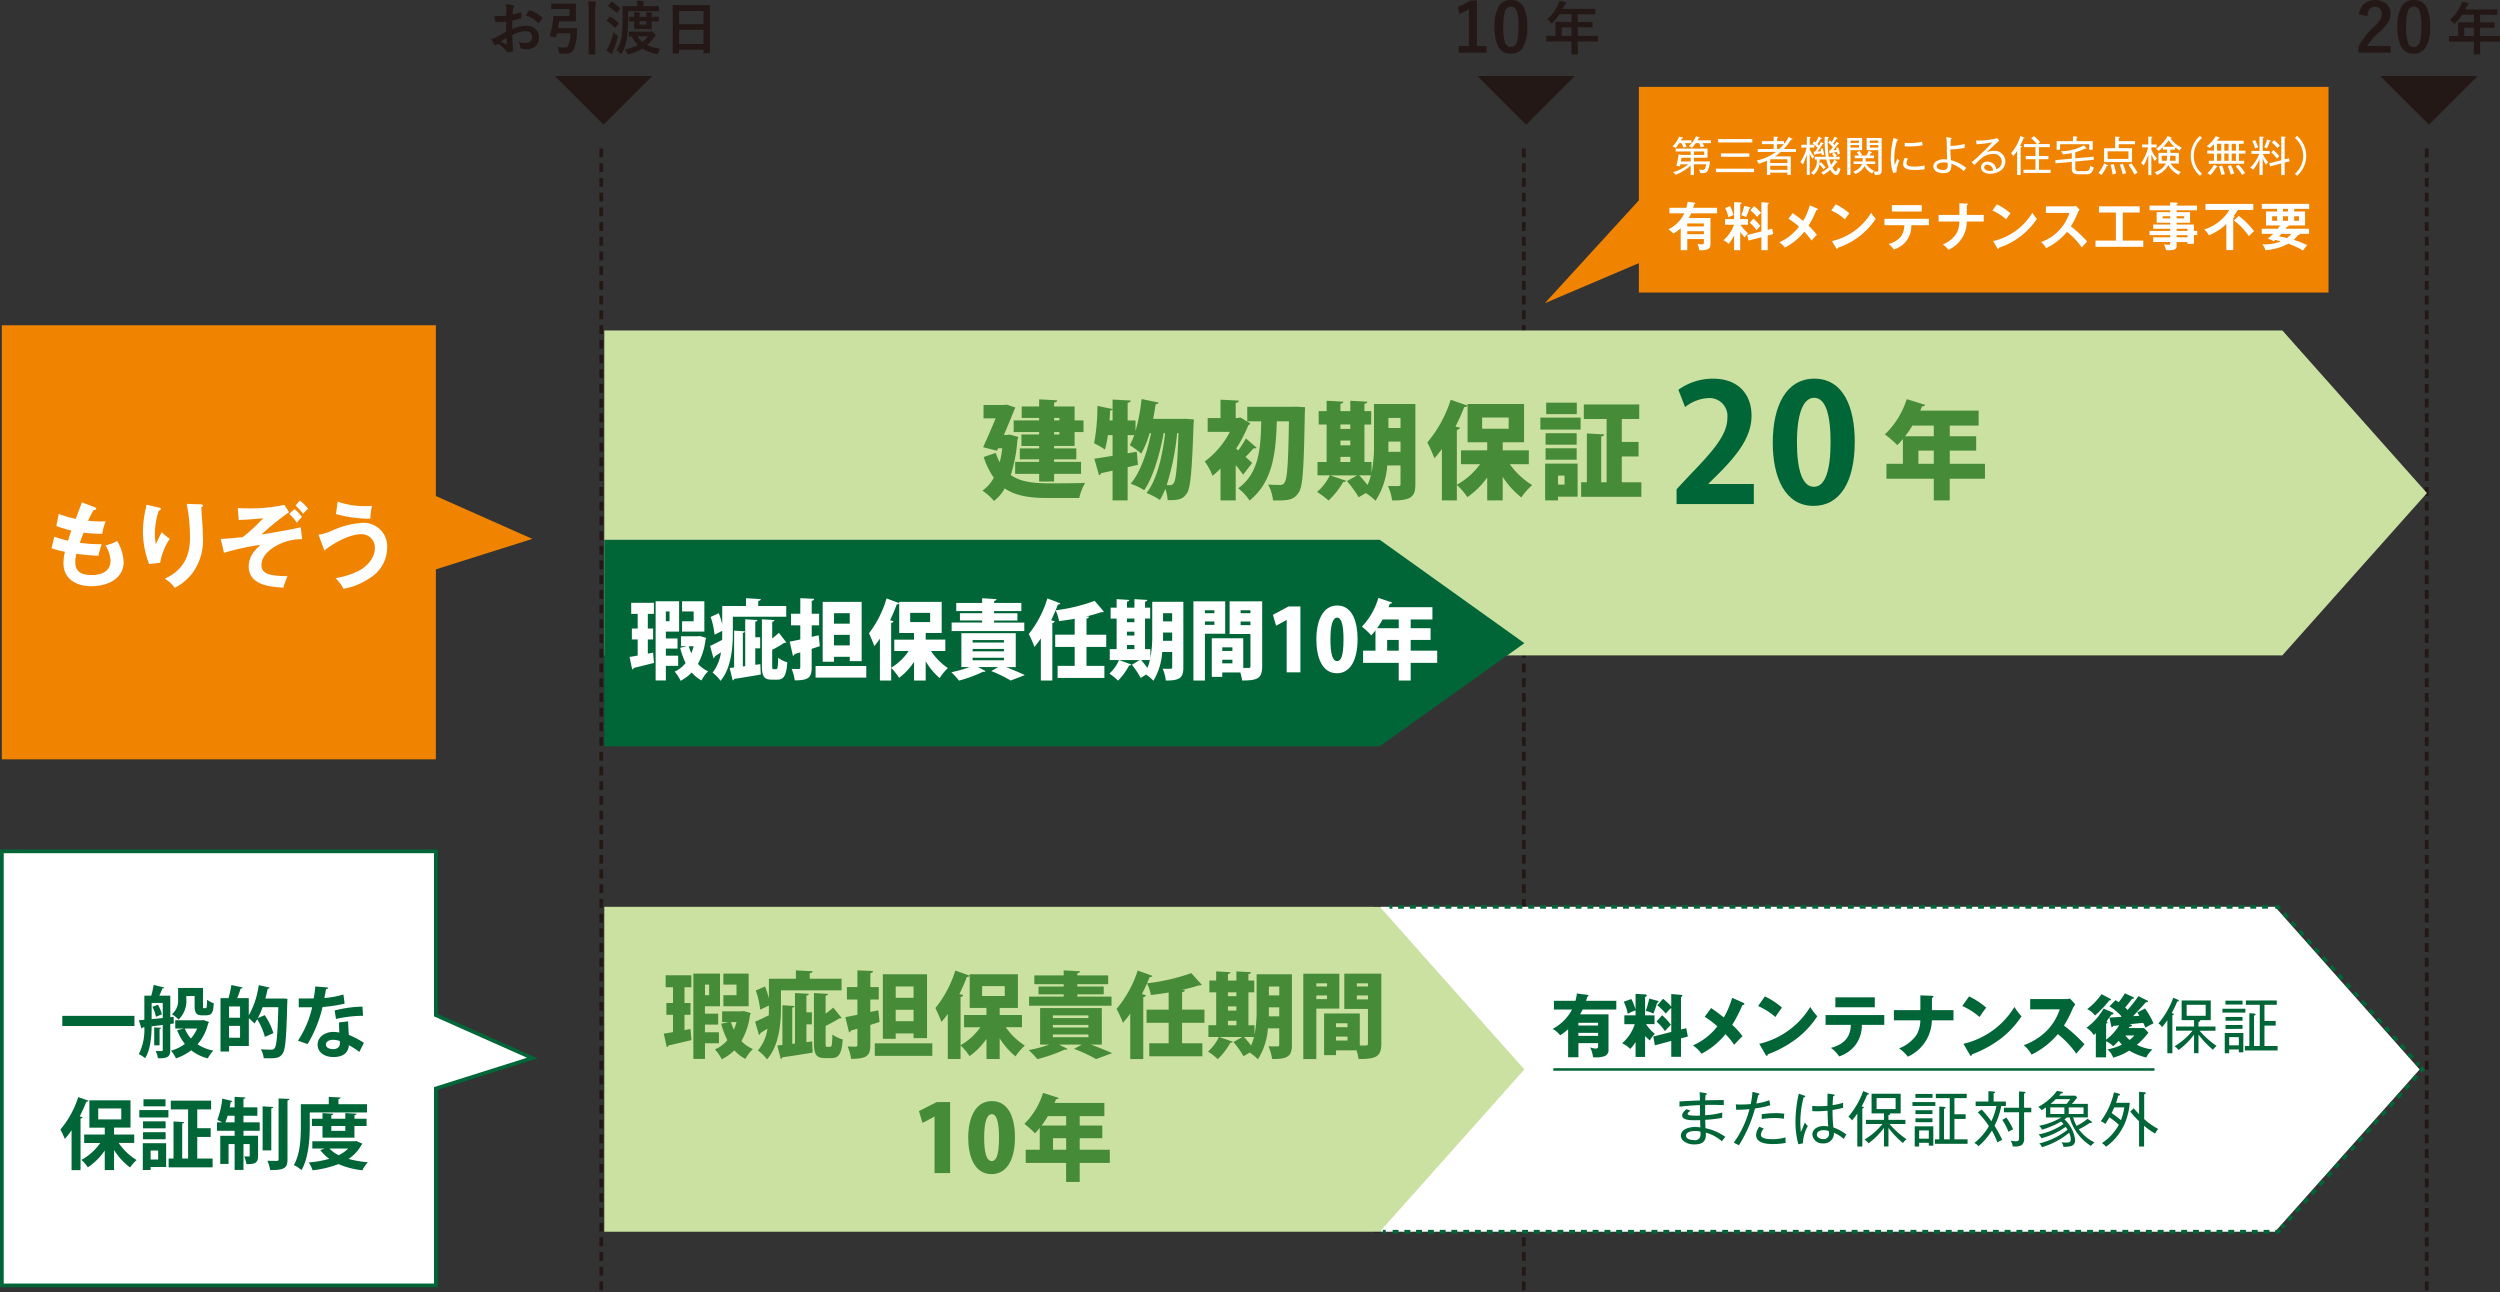 <svg xmlns="http://www.w3.org/2000/svg" xmlns:xlink="http://www.w3.org/1999/xlink" width="473.184" height="244.593" viewBox="0 0 473.184 244.593"><rect x="0" y="0" width="473.184" height="244.593" fill="#333333" stroke="none"/><defs><clipPath id="a"><rect width="473.184" height="244.593" fill="none"/></clipPath><clipPath id="c"><path d="M117.291,176.006v61.5H264.07l27.368-30.717L264.07,176.006Z" transform="translate(-117.291 -176.006)" fill="none"/></clipPath><linearGradient id="d" x1="-0.657" y1="1.186" x2="-0.651" y2="1.186" gradientUnits="objectBoundingBox"><stop offset="0" stop-color="#d6e7b9"/><stop offset="0.5" stop-color="#d1e4b0"/><stop offset="1" stop-color="#cbe1a2"/></linearGradient><clipPath id="e"><path d="M117.291,64.137v61.5H434.9L462.268,94.92,434.9,64.137Z" transform="translate(-117.291 -64.137)" fill="none"/></clipPath><linearGradient id="f" x1="-0.332" y1="2.96" x2="-0.329" y2="2.96" xlink:href="#d"/></defs><path d="M.356,165.238v82.156H82.509V210.126l18.257-5.762-18.257-8.118V165.238Z" transform="translate(-0.009 -4.105)" fill="#fff"/><g clip-path="url(#a)"><path d="M0,164.883H82.866v31.132l18.9,8.405-18.9,5.968v37.364H0Zm82.153.712H.712v81.444H82.154V209.866l17.609-5.559-17.609-7.829Z" transform="translate(-0.009 -4.105)" fill="#006537"/></g><path d="M.356,63.136v82.158H82.509V109.331l18.257-5.767L82.509,95.45V63.136Z" transform="translate(-0.009 -1.568)" fill="#f08300"/><rect width="13.655" height="1.924" transform="translate(11.794 192.276)" fill="#006537"/><g clip-path="url(#a)"><path d="M33.572,198.465l-.676.087v4.934c0,1.336-.544,1.571-2.336,1.571a4.824,4.824,0,0,0-.425-1.381c.484.016.969.016,1.116.016.177,0,.221-.059.221-.236v-4.713l-2.1.264c-.028,1.952-.234,4.449-1.233,6.035a5.53,5.53,0,0,0-1.19-.778,10.411,10.411,0,0,0,1.042-5.1l-.308.044a.3.3,0,0,1-.234.22l-.5-1.571,1.042-.089v-4.567H29.3a15.249,15.249,0,0,0,.44-2.026l2.026.485c-.028.1-.162.176-.367.176-.147.4-.353.91-.573,1.365H32.9v4.082l.631-.072Zm-4.2-3.892v3.069c.661-.059,1.382-.133,2.1-.206v-2.863Zm.808,2.628a6.333,6.333,0,0,0-.661-1.88l1.029-.41a5.725,5.725,0,0,1,.748,1.835Zm.984,2.085c-.016.118-.088.177-.294.206V202.6H29.857v-3.392Zm8-1.469,1.057.368a.354.354,0,0,1-.147.235,9.387,9.387,0,0,1-2.011,3.993,8.381,8.381,0,0,0,2.981,1.19A6.459,6.459,0,0,0,40,205.072a8.464,8.464,0,0,1-3.142-1.527,10,10,0,0,1-2.879,1.527,6.2,6.2,0,0,0-.939-1.454,8.049,8.049,0,0,0,2.613-1.276,9.941,9.941,0,0,1-1.454-2.614l1.307-.308H33.837v-1.556h5.036Zm-3.23-4.551v.542a4.9,4.9,0,0,1-1.469,3.922,6.485,6.485,0,0,0-1.248-1.014,3.4,3.4,0,0,0,1.159-2.936V191.74h4.715v3.318c0,.455,0,.514.176.514.337,0,.381,0,.425-.044.117-.087.147-.308.177-1.555a4.283,4.283,0,0,0,1.264.674c-.119,1.512-.162,2.277-1.512,2.277h-.779c-1.336,0-1.336-1.042-1.336-1.85v-1.806Zm-.294,6.152a6.6,6.6,0,0,0,1.16,1.894,6.975,6.975,0,0,0,1.189-1.894Z" transform="translate(-0.669 -4.749)" fill="#006537"/><path d="M54.546,193.736l.924.059c0,.133-.015.381-.029.559-.177,6.754-.338,9.1-.911,9.853-.47.659-.984.851-2.422.851-.353,0-.748-.015-1.131-.015a4.14,4.14,0,0,0-.542-1.69c.851.059,1.629.075,2,.075a.683.683,0,0,0,.587-.264c.4-.456.588-2.571.72-7.783H50.771a13.249,13.249,0,0,1-.91,2.069l1.307-.558a12,12,0,0,1,1.644,3.407L51.2,201a12.63,12.63,0,0,0-1.453-3.333c-.177.294-.353.559-.53.808a8.867,8.867,0,0,0-1.057-1.014v5.272H44.414v1.042H42.8v-10.1h1.512a19.993,19.993,0,0,0,.542-2.482l2.159.455c-.059.133-.177.191-.4.206a18.611,18.611,0,0,1-.661,1.821h2.2v3.259a15.827,15.827,0,0,0,1.88-5.726l2.085.47a.355.355,0,0,1-.381.206c-.133.616-.279,1.247-.442,1.865h2.864ZM46.5,195.249H44.414v2.13H46.5Zm-2.084,5.917H46.5v-2.247H44.414Z" transform="translate(-1.063 -4.75)" fill="#006537"/><path d="M63.59,191.672a.5.5,0,0,1-.454.308c-.074.529-.221,1.249-.308,1.674a16.746,16.746,0,0,0,3.612-.676l.219,1.748a29.664,29.664,0,0,1-4.17.631,24.53,24.53,0,0,1-2.834,7.018l-1.821-.646a19.021,19.021,0,0,0,2.686-6.329H57.981v-1.659h1.629c.441,0,.882-.015,1.2-.015a21.341,21.341,0,0,0,.308-2.262Zm3.745,6.4c.015.881.059,1.718.133,2.57a16.032,16.032,0,0,1,2.847,1.5l-.866,1.718a14.242,14.242,0,0,0-1.982-1.278,2.429,2.429,0,0,1-.1.6c-.308.955-1.086,1.644-2.848,1.644-1.337,0-2.966-.646-2.966-2.378.03-1.512,1.512-2.379,2.966-2.379a6.265,6.265,0,0,1,1.145.119c-.044-.706-.059-1.439-.059-1.909ZM65.764,201.8a3.822,3.822,0,0,0-1.293-.234c-.72,0-1.335.323-1.351.881,0,.543.544.882,1.381.882.7,0,1.263-.353,1.263-1.073Zm4.39-4.786a24.657,24.657,0,0,0-5.124.6l-.25-1.6a22.81,22.81,0,0,1,5.257-.734Z" transform="translate(-1.437 -4.756)" fill="#006537"/><path d="M17.048,213.623a.389.389,0,0,1-.412.177,30.06,30.06,0,0,1-1.263,2.8l.543.145c-.029.134-.132.236-.381.251v9.764h-1.7v-7.547a15.358,15.358,0,0,1-1.277,1.644,14.946,14.946,0,0,0-.837-1.777,17.778,17.778,0,0,0,3.377-6.139Zm8.649,8H22.76a10.919,10.919,0,0,0,3.392,3.231,7.6,7.6,0,0,0-1.248,1.41,12.736,12.736,0,0,1-3.025-3.3v3.788H20.117v-3.7a11.769,11.769,0,0,1-3.2,3.186,6.922,6.922,0,0,0-1.219-1.409,10.558,10.558,0,0,0,3.568-3.2h-3.04v-1.6h3.892v-1.307H17.209V213.55h7.783v5.169H21.878v1.307H25.7Zm-6.813-4.464h4.362v-2.069H18.883Z" transform="translate(-0.291 -5.29)" fill="#006537"/><path d="M27.04,215.41h5.506v1.4H27.04Zm5.081,6.27v4.508H29.183v.558H27.7V221.68Zm-.1-2.819H27.744v-1.322h4.273Zm-4.273.734h4.273v1.336H27.744ZM32,214.7h-4.17v-1.337H32Zm-1.394,8.37H29.184v1.7h1.424Zm7.4,1.512h2.907v1.66H32.59v-1.66h.925v-7.018l2.012.117c-.015.133-.117.236-.368.264v6.637h1.117v-9.3H33v-1.659h7.635v1.659H38.009v3.553h2.539v1.66H38.009Z" transform="translate(-0.672 -5.3)" fill="#006537"/><path d="M47.127,216.471v1.248H50.2v1.6h-3.07v.94h2.761v3.773c0,1.4-.558,1.6-2.2,1.6a5.238,5.238,0,0,0-.427-1.47c.383.016.75.016.882.016s.161-.03.161-.177v-2.172H47.127v4.9H45.454v-4.9H44.308v3.758H42.737V220.26h2.717v-.94H42.12v-1.6h1.013c-.323-.161-.676-.338-.954-.455a16.034,16.034,0,0,0,.939-4.037l1.939.469a.332.332,0,0,1-.353.177c-.043.323-.117.661-.176,1h.925v-1.982l2.055.118c-.014.146-.117.22-.381.264v1.6h2.628v1.6Zm-3,0a10.115,10.115,0,0,1-.426,1.248h1.748v-1.248Zm8.634-1.66c-.014.133-.117.22-.367.264v7.959H50.754v-8.341Zm1.013-1.615,2.071.089c-.03.147-.118.25-.382.294v11.13c0,1.718-.647,2.041-3.275,2.041a7.523,7.523,0,0,0-.529-1.763c.778.03,1.527.03,1.777.03s.337-.074.337-.323Z" transform="translate(-1.046 -5.288)" fill="#006537"/><path d="M60.046,215.854v2.585c0,2.394-.219,6.034-1.571,8.325a6.51,6.51,0,0,0-1.439-.968c1.234-2.1,1.321-5.184,1.321-7.357v-4.156h5.287V212.9l2.23.117c-.014.147-.117.235-.395.295v.968h5.4v1.571Zm8.811,5.4,1.16.514a.484.484,0,0,1-.177.2,7.379,7.379,0,0,1-2.453,2.673,19.988,19.988,0,0,0,3.657.632A6.587,6.587,0,0,0,70,226.794a15.582,15.582,0,0,1-4.522-1.175,19.436,19.436,0,0,1-4.89,1.175,5.817,5.817,0,0,0-.734-1.484,19.7,19.7,0,0,0,3.892-.689,7.862,7.862,0,0,1-1.7-1.644l.822-.295H60.531V221.3h8.032Zm-.352-.631h-6.05v-2.218h-2v-1.365h2v-1.073l2.055.119c-.014.147-.117.234-.381.278v.676h2.644v-1.073l2.114.119c-.015.147-.117.234-.381.278v.676H70.8v1.365H68.5Zm-4.73,2.055a6.182,6.182,0,0,0,1.748,1.263,6.529,6.529,0,0,0,1.791-1.263Zm3-4.273H64.128v.925h2.644Z" transform="translate(-1.417 -5.289)" fill="#006537"/><path d="M98.2,2.978l.011-1.259a4.233,4.233,0,0,0-.075-.888,6.306,6.306,0,0,1,1.308.194c.147.04.22.109.22.21a.386.386,0,0,1-.065.177,1.426,1.426,0,0,0-.155.43c-.021.213-.039.517-.054.916a11.4,11.4,0,0,0,1.414-.4.224.224,0,0,1,.076-.017c.064,0,.1.038.113.113a5.576,5.576,0,0,1,.064.855.176.176,0,0,1-.145.178,14.991,14.991,0,0,1-1.576.419l-.021,1.6a6.652,6.652,0,0,1,2.711-.608,2.382,2.382,0,0,1,1.765.688,2.083,2.083,0,0,1,.581,1.511,2.1,2.1,0,0,1-.721,1.722,2.55,2.55,0,0,1-1.668.516,3.993,3.993,0,0,1-.9-.1.309.309,0,0,1-.243-.334,1.833,1.833,0,0,0-.334-.93,4.422,4.422,0,0,0,1.378.194,1.209,1.209,0,0,0,.867-.312,1.087,1.087,0,0,0,.323-.824,1.041,1.041,0,0,0-.362-.861,1.314,1.314,0,0,0-.849-.253,5.693,5.693,0,0,0-2.523.754q.016.705.043,1.323.091,1.286.091,1.432a1.029,1.029,0,0,1-.016.237.189.189,0,0,1-.15.123,3.728,3.728,0,0,1-.813.135c-.072.008-.162-.066-.269-.221a6.271,6.271,0,0,0-1.565-1.408,1.867,1.867,0,0,0-.35.242.268.268,0,0,1-.188.075c-.09,0-.171-.059-.243-.178a10.055,10.055,0,0,1-.505-1.021,3.914,3.914,0,0,0,1.011-.387c.334-.184.932-.524,1.8-1.023V4.114q-1.1.086-1.851.086a.237.237,0,0,1-.263-.232c-.028-.176-.07-.494-.124-.958a5.888,5.888,0,0,0,.86.054q.474,0,1.4-.086m.032,4.175q-.7.474-1.076.749a10.989,10.989,0,0,0,1.033.494.2.2,0,0,0,.059.01c.036,0,.054-.021.054-.064A.088.088,0,0,0,98.3,8.31c-.007-.111-.018-.308-.032-.593s-.025-.475-.032-.565m3.686-4.175a6.8,6.8,0,0,1,.506-.861c.058-.093.105-.139.144-.139a.21.21,0,0,1,.043.006,5.313,5.313,0,0,1,2.336,1.344.2.2,0,0,1,.064.113.388.388,0,0,1-.043.108c-.061.093-.165.233-.312.419q-.243.313-.285.366a.139.139,0,0,1-.118.039c-.055,0-.089-.014-.1-.039a5.167,5.167,0,0,0-2.232-1.355" transform="translate(-2.369 -0.021)" fill="#231815"/><path d="M110.455,1.7h-2.1l-1.259.021c-.058,0-.091-.009-.1-.021a.184.184,0,0,1-.018-.1V.781c0-.059.008-.093.021-.1a.169.169,0,0,1,.1-.017l1.259.02h2.018l1.178-.02c.072,0,.107.042.107.124l-.021,1V2.927l.021,1c0,.084-.035.124-.107.124l-1.178-.021h-1.91q-.086.715-.209,1.3h2.339l1.162-.021c.09,0,.135.046.135.14l-.054.806a8.777,8.777,0,0,1-.576,3.073,1.618,1.618,0,0,1-1.608.84q-.414,0-.845-.034a.527.527,0,0,1-.312-.073.742.742,0,0,1-.086-.3,3.4,3.4,0,0,0-.22-.874,9.384,9.384,0,0,0,1.335.124.66.66,0,0,0,.618-.24,6.12,6.12,0,0,0,.494-2.449h-2.593l-.151.6a.135.135,0,0,1-.15.1,4.312,4.312,0,0,1-.468-.048c-.379-.047-.569-.1-.569-.152a.165.165,0,0,1,.011-.048,16.323,16.323,0,0,0,.6-2.84,5.786,5.786,0,0,0,.069-.759c0-.1.05-.156.15-.156l1.061.021h1.862ZM113.979.253c.552.015.986.038,1.3.074.119.015.178.053.178.115a.688.688,0,0,1-.064.219,5.753,5.753,0,0,0-.093,1.41V8.318l.021,1.872a.181.181,0,0,1-.021.109.213.213,0,0,1-.1.015h-1.016c-.058,0-.093-.007-.1-.021a.205.205,0,0,1-.016-.1l.021-1.862V2.1a10.945,10.945,0,0,0-.113-1.85" transform="translate(-2.651 -0.006)" fill="#231815"/><path d="M117.712,9.564a5.261,5.261,0,0,0,.442-.8,17.991,17.991,0,0,0,.9-2.69,2.761,2.761,0,0,0,.57.5c.169.115.253.212.253.291a1.627,1.627,0,0,1-.043.248,16.559,16.559,0,0,1-.85,2.486,3.06,3.06,0,0,0-.129.441c-.011.1-.052.155-.124.155a.443.443,0,0,1-.182-.052,7.522,7.522,0,0,1-.84-.581m.747-6.382a7.218,7.218,0,0,1,1.512,1.136.129.129,0,0,1,.065.1.353.353,0,0,1-.065.135l-.505.65c-.043.058-.078.087-.1.087s-.05-.019-.086-.054a8.343,8.343,0,0,0-1.469-1.227c-.05-.029-.075-.058-.075-.087A.268.268,0,0,1,117.8,3.8l.463-.56c.054-.064.091-.1.112-.1a.2.2,0,0,1,.086.043m.312-2.8a8.261,8.261,0,0,1,1.464,1.131.2.2,0,0,1,.064.112.29.29,0,0,1-.075.146l-.462.559c-.055.065-.095.1-.124.1a.227.227,0,0,1-.107-.053,7.6,7.6,0,0,0-1.448-1.157c-.05-.029-.075-.055-.075-.076a.263.263,0,0,1,.07-.135l.474-.56c.054-.067.1-.1.129-.1a.2.2,0,0,1,.091.037m.792,9.141a6.159,6.159,0,0,0,1.043-2.931,28.186,28.186,0,0,0,.156-3.455l-.021-1.872c0-.06.007-.1.021-.108a.231.231,0,0,1,.1-.016l1.517.021h1.157V.987a3.687,3.687,0,0,0-.075-.834,11.48,11.48,0,0,1,1.146.086c.119.011.177.047.177.108a.423.423,0,0,1-.064.2,1.03,1.03,0,0,0-.059.44v.177h1.355l1.511-.021c.057,0,.092.008.1.021a.19.19,0,0,1,.016.1v.764c0,.058-.007.093-.021.1a.165.165,0,0,1-.1.018l-1.511-.021h-4.208V3.145a30.156,30.156,0,0,1-.188,3.889A8.235,8.235,0,0,1,120.655,10c-.09.147-.156.22-.2.22s-.121-.056-.221-.167a2.224,2.224,0,0,0-.672-.528m8.329-.305a2.651,2.651,0,0,0-.361.715,1.033,1.033,0,0,1-.1.236.149.149,0,0,1-.124.055,1.68,1.68,0,0,1-.237-.032,8.547,8.547,0,0,1-2.555-1,9.253,9.253,0,0,1-2.427,1.028,1.271,1.271,0,0,0-.166.049.507.507,0,0,1-.1.016c-.071,0-.153-.093-.243-.274a1.848,1.848,0,0,0-.441-.608,10.438,10.438,0,0,0,2.524-.893,6.324,6.324,0,0,1-1.19-1.63l-.4.012c-.064,0-.1-.007-.112-.021s-.021-.039-.021-.086V6.114c0-.064.008-.1.026-.118a.212.212,0,0,1,.107-.017l1.27.021h2.568a.524.524,0,0,0,.209-.031.565.565,0,0,1,.151-.043c.093,0,.25.126.468.375.183.206.274.353.274.443a.152.152,0,0,1-.112.15,1.13,1.13,0,0,0-.286.323,7.764,7.764,0,0,1-1.227,1.328,10.125,10.125,0,0,0,2.5.674m-1.528-6.732a1.451,1.451,0,0,1-.054.177,1.676,1.676,0,0,0-.049.517h.177l1.048-.021c.061,0,.1.01.114.027a.2.2,0,0,1,.016.1v.658a.18.18,0,0,1-.021.112.219.219,0,0,1-.108.017l-1.048-.021h-.177v.274l.021,1.076c0,.061-.008.1-.021.108a.193.193,0,0,1-.1.015l-1.005-.021h-1.065l-1,.021c-.064,0-.1-.006-.118-.021a.192.192,0,0,1-.017-.1l.021-1.076V4.055c-.237,0-.45.009-.64.016l-.2.006a.18.18,0,0,1-.112-.021.217.217,0,0,1-.017-.107V3.289a.181.181,0,0,1,.021-.112.215.215,0,0,1,.107-.017l.84.021a5.166,5.166,0,0,0-.054-.871c.376.015.71.037,1,.069.1.011.157.047.157.108,0,.007-.019.066-.055.177a1.676,1.676,0,0,0-.049.517h1.3a5.468,5.468,0,0,0-.054-.871c.366.015.692.037.979.069.1.011.157.047.157.108m-.786,4.385h-1.99a5.2,5.2,0,0,0,.925,1.1,5.043,5.043,0,0,0,1.065-1.1m-.3-2.852h-1.3v.657h1.3Z" transform="translate(-2.924 -0.004)" fill="#231815"/><path d="M131.665,10.153h-.985a.17.17,0,0,1-.1-.018.164.164,0,0,1-.019-.1l.021-3.923V3.982L130.561,1.1a.191.191,0,0,1,.021-.113.21.21,0,0,1,.1-.016L132.2,1h3.782l1.523-.021c.058,0,.091.008.1.026a.2.2,0,0,1,.017.1L137.6,3.654V6.1l.021,3.874c0,.06-.007.1-.021.107a.185.185,0,0,1-.1.017h-.979c-.061,0-.1-.008-.108-.021a.2.2,0,0,1-.017-.1V9.438h-4.621v.6c0,.057-.007.091-.021.1a.183.183,0,0,1-.1.016m.118-5.553H136.4V2.089h-4.621Zm0,3.745H136.4V5.683h-4.621Z" transform="translate(-3.243 -0.024)" fill="#231815"/><path d="M126.129,14.751l-9.221,9.22-9.222-9.22" transform="translate(-2.675 -0.366)" fill="#231815"/><path d="M457.868,2.712a3.011,3.011,0,0,1,1.1-2.1,3.463,3.463,0,0,1,4.148.17,2.492,2.492,0,0,1,.711,1.865,3.027,3.027,0,0,1-.491,1.651,9.319,9.319,0,0,1-1.493,1.669,10.689,10.689,0,0,0-2.393,2.725h4.414V9.974H457.78V8.832a13.109,13.109,0,0,1,2.806-3.641A7.6,7.6,0,0,0,461.9,3.672a2.093,2.093,0,0,0,.257-1.043,1.351,1.351,0,0,0-.4-1.047,1.262,1.262,0,0,0-.891-.314q-1.274,0-1.393,1.777Z" transform="translate(-11.372 0)" fill="#231815"/><path d="M468.432,0a2.546,2.546,0,0,1,2.385,1.324,7.781,7.781,0,0,1,.7,3.715,7.051,7.051,0,0,1-.911,4.081,2.566,2.566,0,0,1-2.2,1.036,2.524,2.524,0,0,1-2.392-1.351,8.037,8.037,0,0,1-.678-3.74,6.918,6.918,0,0,1,.917-4.056A2.559,2.559,0,0,1,468.432,0m0,1.268a1.163,1.163,0,0,0-1.143.923,9.578,9.578,0,0,0-.3,2.856,8.685,8.685,0,0,0,.376,3.119,1.069,1.069,0,0,0,1.037.717,1.192,1.192,0,0,0,1.167-.962,10.11,10.11,0,0,0,.29-2.874,8.388,8.388,0,0,0-.377-3.082,1.079,1.079,0,0,0-1.048-.7" transform="translate(-11.559 0)" fill="#231815"/><path d="M476.813,7.882l-1.356.02c-.059,0-.1-.008-.105-.02a.183.183,0,0,1-.017-.1V6.924c0-.071.041-.105.122-.105l1.356.02h.259V5.319l-.021-.973c0-.058.007-.091.021-.1a.218.218,0,0,1,.105-.016l1.488.021h1.387V2.8h-2.223a9.654,9.654,0,0,1-1.271,1.551c-.1.117-.178.176-.227.176s-.111-.069-.218-.207a2.278,2.278,0,0,0-.6-.588,7.881,7.881,0,0,0,2.008-2.621,3.386,3.386,0,0,0,.28-.794q.689.139,1.043.238c.131.047.2.107.2.185,0,.054-.044.122-.133.207a1.164,1.164,0,0,0-.275.393l-.217.464h4.479l1.488-.02c.057,0,.09.007.1.02a.188.188,0,0,1,.016.1v.8c0,.056-.007.09-.021.1a.172.172,0,0,1-.095.017L482.891,2.8h-1.668V4.25h1.159l1.482-.021q.111,0,.111.117v.815c0,.077-.037.116-.111.116l-1.482-.021h-1.159V6.839h2.3l1.355-.02c.078,0,.116.034.116.105v.863a.164.164,0,0,1-.018.1c-.012.013-.046.019-.1.019l-1.355-.02h-2.3v.529l.021,1.769q0,.085-.026.105c-.011.011-.042.016-.1.016h-.964c-.063,0-.1-.008-.111-.026a.182.182,0,0,1-.016-.095l.021-1.769V7.882Zm1.408-1.043h1.831V5.256h-1.831Z" transform="translate(-11.808 -0.008)" fill="#231815"/><path d="M480.442,14.751l-9.217,9.22L462,14.751" transform="translate(-11.477 -0.366)" fill="#231815"/><path d="M.356,216.116H-.356v-1.671H.356Zm0-2.785H-.356V211.66H.356Zm0-2.785H-.356v-1.671H.356Zm0-2.785H-.356V206.09H.356Zm0-2.785H-.356v-1.671H.356Zm0-2.785H-.356V200.52H.356Zm0-2.785H-.356v-1.671H.356Zm0-2.785H-.356V194.95H.356Zm0-2.785H-.356v-1.671H.356Zm0-2.785H-.356V189.38H.356Zm0-2.785H-.356V186.6H.356Zm0-2.785H-.356V183.81H.356Zm0-2.785H-.356v-1.671H.356Zm0-2.785H-.356V178.24H.356Zm0-2.785H-.356v-1.671H.356Zm0-2.785H-.356V172.67H.356Zm0-2.785H-.356v-1.671H.356Zm0-2.785H-.356V167.1H.356Zm0-2.785H-.356v-1.671H.356Zm0-2.785H-.356V161.53H.356Zm0-2.785H-.356v-1.671H.356Zm0-2.785H-.356V155.96H.356Zm0-2.785H-.356v-1.671H.356Zm0-2.785H-.356V150.39H.356Zm0-2.785H-.356v-1.671H.356Zm0-2.785H-.356V144.82H.356Zm0-2.785H-.356v-1.671H.356Zm0-2.785H-.356V139.25H.356Zm0-2.785H-.356v-1.671H.356Zm0-2.785H-.356V133.68H.356Zm0-2.785H-.356V130.9H.356Zm0-2.785H-.356V128.11H.356Zm0-2.785H-.356v-1.671H.356Zm0-2.785H-.356V122.54H.356Zm0-2.785H-.356v-1.671H.356Zm0-2.785H-.356V116.97H.356Zm0-2.785H-.356v-1.671H.356Zm0-2.785H-.356V111.4H.356Zm0-2.785H-.356v-1.671H.356Zm0-2.785H-.356V105.83H.356Zm0-2.785H-.356v-1.671H.356Zm0-2.785H-.356V100.26H.356Zm0-2.785H-.356V97.475H.356Zm0-2.785H-.356V94.69H.356Zm0-2.785H-.356V91.905H.356Zm0-2.785H-.356V89.12H.356Zm0-2.785H-.356V86.335H.356Zm0-2.785H-.356V83.55H.356Zm0-2.785H-.356V80.765H.356Zm0-2.785H-.356V77.98H.356Zm0-2.785H-.356V75.2H.356Zm0-2.785H-.356V72.41H.356Zm0-2.785H-.356V69.625H.356Zm0-2.785H-.356V66.84H.356Zm0-2.785H-.356V64.055H.356Zm0-2.785H-.356V61.27H.356Zm0-2.785H-.356V58.485H.356Zm0-2.785H-.356V55.7H.356Zm0-2.785H-.356V52.915H.356Zm0-2.785H-.356V50.13H.356Zm0-2.785H-.356V47.345H.356Zm0-2.785H-.356V44.56H.356Zm0-2.785H-.356V41.775H.356Zm0-2.785H-.356V38.99H.356Zm0-2.785H-.356V36.205H.356Zm0-2.785H-.356V33.42H.356Zm0-2.785H-.356V30.635H.356Zm0-2.785H-.356V27.85H.356Zm0-2.785H-.356V25.065H.356Zm0-2.785H-.356V22.28H.356Zm0-2.785H-.356V19.5H.356Zm0-2.785H-.356V16.71H.356Zm0-2.785H-.356V13.925H.356Zm0-2.785H-.356V11.14H.356Zm0-2.785H-.356V8.355H.356Zm0-2.785H-.356V5.57H.356Zm0-2.785H-.356V2.785H.356Zm0-2.785H-.356V0H.356Z" transform="translate(459.311 28.12)" fill="#231815"/><path d="M286.575.1V8.727H288.4V9.976h-5.284V8.727h1.927V1.735a7.118,7.118,0,0,1-1.815.873l-.256-1.351A7.257,7.257,0,0,0,285.258.1Z" transform="translate(-7.029 -0.003)" fill="#231815"/><path d="M293.186,0a2.546,2.546,0,0,1,2.385,1.324,7.781,7.781,0,0,1,.7,3.715,7.051,7.051,0,0,1-.911,4.081,2.566,2.566,0,0,1-2.2,1.036,2.524,2.524,0,0,1-2.392-1.351,8.037,8.037,0,0,1-.678-3.74A6.918,6.918,0,0,1,291,1.01,2.559,2.559,0,0,1,293.186,0m0,1.268a1.163,1.163,0,0,0-1.143.923,9.578,9.578,0,0,0-.3,2.856,8.684,8.684,0,0,0,.376,3.119,1.069,1.069,0,0,0,1.037.717,1.192,1.192,0,0,0,1.167-.962,10.109,10.109,0,0,0,.29-2.874,8.388,8.388,0,0,0-.377-3.082,1.079,1.079,0,0,0-1.048-.7" transform="translate(-7.206 0)" fill="#231815"/><path d="M301.606,7.852l-1.377.021c-.061,0-.1-.006-.107-.021a.178.178,0,0,1-.017-.1V6.879c0-.072.041-.107.124-.107l1.377.021h.263V5.249l-.021-.991c0-.056.007-.091.021-.1a.223.223,0,0,1,.108-.016l1.512.021H304.9V2.693h-2.259a9.843,9.843,0,0,1-1.291,1.578c-.1.117-.182.177-.232.177s-.113-.069-.22-.211a2.364,2.364,0,0,0-.613-.6A8.031,8.031,0,0,0,302.322.977a3.531,3.531,0,0,0,.286-.808c.466.095.818.175,1.059.243.133.047.2.11.2.188,0,.055-.046.124-.136.21a1.228,1.228,0,0,0-.28.4l-.219.473h4.551l1.512-.021c.058,0,.092.007.1.021a.191.191,0,0,1,.015.1V2.6c0,.058-.007.091-.021.1a.194.194,0,0,1-.1.016l-1.512-.021h-1.695v1.47h1.179l1.506-.021a.1.1,0,0,1,.113.117v.83c0,.079-.037.117-.113.117l-1.506-.021h-1.179v1.61h2.335l1.378-.021c.079,0,.118.035.118.107v.878a.176.176,0,0,1-.018.1.178.178,0,0,1-.1.018l-1.378-.021h-2.335v.538l.021,1.8a.15.15,0,0,1-.026.107.178.178,0,0,1-.1.016h-.98c-.064,0-.1-.01-.113-.027s-.016-.043-.016-.1l.021-1.8V7.852Zm1.432-1.059H304.9V5.184h-1.862Z" transform="translate(-7.455 -0.004)" fill="#231815"/><path d="M305.2,14.751l-9.226,9.22-9.22-9.22" transform="translate(-7.123 -0.366)" fill="#231815"/><path d="M.356,216.116H-.356v-1.671H.356Zm0-2.785H-.356V211.66H.356Zm0-2.785H-.356v-1.671H.356Zm0-2.785H-.356V206.09H.356Zm0-2.785H-.356v-1.671H.356Zm0-2.785H-.356V200.52H.356Zm0-2.785H-.356v-1.671H.356Zm0-2.785H-.356V194.95H.356Zm0-2.785H-.356v-1.671H.356Zm0-2.785H-.356V189.38H.356Zm0-2.785H-.356V186.6H.356Zm0-2.785H-.356V183.81H.356Zm0-2.785H-.356v-1.671H.356Zm0-2.785H-.356V178.24H.356Zm0-2.785H-.356v-1.671H.356Zm0-2.785H-.356V172.67H.356Zm0-2.785H-.356v-1.671H.356Zm0-2.785H-.356V167.1H.356Zm0-2.785H-.356v-1.671H.356Zm0-2.785H-.356V161.53H.356Zm0-2.785H-.356v-1.671H.356Zm0-2.785H-.356V155.96H.356Zm0-2.785H-.356v-1.671H.356Zm0-2.785H-.356V150.39H.356Zm0-2.785H-.356v-1.671H.356Zm0-2.785H-.356V144.82H.356Zm0-2.785H-.356v-1.671H.356Zm0-2.785H-.356V139.25H.356Zm0-2.785H-.356v-1.671H.356Zm0-2.785H-.356V133.68H.356Zm0-2.785H-.356V130.9H.356Zm0-2.785H-.356V128.11H.356Zm0-2.785H-.356v-1.671H.356Zm0-2.785H-.356V122.54H.356Zm0-2.785H-.356v-1.671H.356Zm0-2.785H-.356V116.97H.356Zm0-2.785H-.356v-1.671H.356Zm0-2.785H-.356V111.4H.356Zm0-2.785H-.356v-1.671H.356Zm0-2.785H-.356V105.83H.356Zm0-2.785H-.356v-1.671H.356Zm0-2.785H-.356V100.26H.356Zm0-2.785H-.356V97.475H.356Zm0-2.785H-.356V94.69H.356Zm0-2.785H-.356V91.905H.356Zm0-2.785H-.356V89.12H.356Zm0-2.785H-.356V86.335H.356Zm0-2.785H-.356V83.55H.356Zm0-2.785H-.356V80.765H.356Zm0-2.785H-.356V77.98H.356Zm0-2.785H-.356V75.2H.356Zm0-2.785H-.356V72.41H.356Zm0-2.785H-.356V69.625H.356Zm0-2.785H-.356V66.84H.356Zm0-2.785H-.356V64.055H.356Zm0-2.785H-.356V61.27H.356Zm0-2.785H-.356V58.485H.356Zm0-2.785H-.356V55.7H.356Zm0-2.785H-.356V52.915H.356Zm0-2.785H-.356V50.13H.356Zm0-2.785H-.356V47.345H.356Zm0-2.785H-.356V44.56H.356Zm0-2.785H-.356V41.775H.356Zm0-2.785H-.356V38.99H.356Zm0-2.785H-.356V36.205H.356Zm0-2.785H-.356V33.42H.356Zm0-2.785H-.356V30.635H.356Zm0-2.785H-.356V27.85H.356Zm0-2.785H-.356V25.065H.356Zm0-2.785H-.356V22.28H.356Zm0-2.785H-.356V19.5H.356Zm0-2.785H-.356V16.71H.356Zm0-2.785H-.356V13.925H.356Zm0-2.785H-.356V11.14H.356Zm0-2.785H-.356V8.355H.356Zm0-2.785H-.356V5.57H.356Zm0-2.785H-.356V2.785H.356Zm0-2.785H-.356V0H.356Z" transform="translate(288.418 28.12)" fill="#231815"/><path d="M.356,216.116H-.356v-1.671H.356Zm0-2.785H-.356V211.66H.356Zm0-2.785H-.356v-1.671H.356Zm0-2.785H-.356V206.09H.356Zm0-2.785H-.356v-1.671H.356Zm0-2.785H-.356V200.52H.356Zm0-2.785H-.356v-1.671H.356Zm0-2.785H-.356V194.95H.356Zm0-2.785H-.356v-1.671H.356Zm0-2.785H-.356V189.38H.356Zm0-2.785H-.356V186.6H.356Zm0-2.785H-.356V183.81H.356Zm0-2.785H-.356v-1.671H.356Zm0-2.785H-.356V178.24H.356Zm0-2.785H-.356v-1.671H.356Zm0-2.785H-.356V172.67H.356Zm0-2.785H-.356v-1.671H.356Zm0-2.785H-.356V167.1H.356Zm0-2.785H-.356v-1.671H.356Zm0-2.785H-.356V161.53H.356Zm0-2.785H-.356v-1.671H.356Zm0-2.785H-.356V155.96H.356Zm0-2.785H-.356v-1.671H.356Zm0-2.785H-.356V150.39H.356Zm0-2.785H-.356v-1.671H.356Zm0-2.785H-.356V144.82H.356Zm0-2.785H-.356v-1.671H.356Zm0-2.785H-.356V139.25H.356Zm0-2.785H-.356v-1.671H.356Zm0-2.785H-.356V133.68H.356Zm0-2.785H-.356V130.9H.356Zm0-2.785H-.356V128.11H.356Zm0-2.785H-.356v-1.671H.356Zm0-2.785H-.356V122.54H.356Zm0-2.785H-.356v-1.671H.356Zm0-2.785H-.356V116.97H.356Zm0-2.785H-.356v-1.671H.356Zm0-2.785H-.356V111.4H.356Zm0-2.785H-.356v-1.671H.356Zm0-2.785H-.356V105.83H.356Zm0-2.785H-.356v-1.671H.356Zm0-2.785H-.356V100.26H.356Zm0-2.785H-.356V97.475H.356Zm0-2.785H-.356V94.69H.356Zm0-2.785H-.356V91.905H.356Zm0-2.785H-.356V89.12H.356Zm0-2.785H-.356V86.335H.356Zm0-2.785H-.356V83.55H.356Zm0-2.785H-.356V80.765H.356Zm0-2.785H-.356V77.98H.356Zm0-2.785H-.356V75.2H.356Zm0-2.785H-.356V72.41H.356Zm0-2.785H-.356V69.625H.356Zm0-2.785H-.356V66.84H.356Zm0-2.785H-.356V64.055H.356Zm0-2.785H-.356V61.27H.356Zm0-2.785H-.356V58.485H.356Zm0-2.785H-.356V55.7H.356Zm0-2.785H-.356V52.915H.356Zm0-2.785H-.356V50.13H.356Zm0-2.785H-.356V47.345H.356Zm0-2.785H-.356V44.56H.356Zm0-2.785H-.356V41.775H.356Zm0-2.785H-.356V38.99H.356Zm0-2.785H-.356V36.205H.356Zm0-2.785H-.356V33.42H.356Zm0-2.785H-.356V30.635H.356Zm0-2.785H-.356V27.85H.356Zm0-2.785H-.356V25.065H.356Zm0-2.785H-.356V22.28H.356Zm0-2.785H-.356V19.5H.356Zm0-2.785H-.356V16.71H.356Zm0-2.785H-.356V13.925H.356Zm0-2.785H-.356V11.14H.356Zm0-2.785H-.356V8.355H.356Zm0-2.785H-.356V5.57H.356Zm0-2.785H-.356V2.785H.356Zm0-2.785H-.356V0H.356Z" transform="translate(113.797 28.12)" fill="#231815"/><path d="M267.874,176.006H437.256l27.369,30.786-27.369,30.715H267.874" transform="translate(-6.654 -4.372)" fill="#fff"/><path d="M1.244.14H0V-.14H1.244Z" transform="translate(259.995 171.634)" fill="#231815"/><path d="M.544.356H0V-.356H.544Z" transform="translate(262.999 171.634)" fill="#006537"/><path d="M436.017,176.362H434.9v-.712h1.12Zm-2.24,0h-1.12v-.712h1.12Zm-2.24,0h-1.12v-.712h1.12Zm-2.24,0h-1.12v-.712h1.12Zm-2.24,0h-1.12v-.712h1.12Zm-2.24,0H423.7v-.712h1.12Zm-2.24,0h-1.12v-.712h1.12Zm-2.24,0h-1.12v-.712h1.12Zm-2.24,0h-1.12v-.712h1.12Zm-2.24,0h-1.12v-.712h1.12Zm-2.24,0H412.5v-.712h1.12Zm-2.24,0h-1.12v-.712h1.12Zm-2.24,0h-1.12v-.712h1.12Zm-2.24,0h-1.12v-.712h1.12Zm-2.24,0h-1.12v-.712h1.12Zm-2.24,0H401.3v-.712h1.12Zm-2.24,0h-1.12v-.712h1.12Zm-2.24,0h-1.12v-.712h1.12Zm-2.24,0h-1.12v-.712h1.12Zm-2.24,0h-1.12v-.712h1.12Zm-2.24,0H390.1v-.712h1.12Zm-2.24,0h-1.12v-.712h1.12Zm-2.24,0h-1.12v-.712h1.12Zm-2.24,0h-1.12v-.712h1.12Zm-2.24,0h-1.12v-.712h1.12Zm-2.24,0H378.9v-.712h1.12Zm-2.24,0h-1.12v-.712h1.12Zm-2.24,0h-1.12v-.712h1.12Zm-2.24,0h-1.12v-.712h1.12Zm-2.24,0h-1.12v-.712h1.12Zm-2.24,0H367.7v-.712h1.12Zm-2.24,0h-1.12v-.712h1.12Zm-2.24,0h-1.12v-.712h1.12Zm-2.24,0h-1.12v-.712h1.12Zm-2.24,0h-1.12v-.712h1.12Zm-2.24,0H356.5v-.712h1.12Zm-2.24,0h-1.12v-.712h1.12Zm-2.24,0h-1.12v-.712h1.12Zm-2.24,0h-1.12v-.712h1.12Zm-2.24,0h-1.12v-.712h1.12Zm-2.24,0H345.3v-.712h1.12Zm-2.24,0h-1.12v-.712h1.12Zm-2.24,0h-1.12v-.712h1.12Zm-2.24,0h-1.12v-.712h1.12Zm-2.24,0h-1.12v-.712h1.12Zm-2.24,0H334.1v-.712h1.12Zm-2.24,0h-1.12v-.712h1.12Zm-2.24,0h-1.12v-.712h1.12Zm-2.24,0h-1.12v-.712h1.12Zm-2.24,0h-1.12v-.712h1.12Zm-2.24,0H322.9v-.712h1.12Zm-2.24,0h-1.12v-.712h1.12Zm-2.24,0h-1.12v-.712h1.12Zm-2.24,0h-1.12v-.712h1.12Zm-2.24,0h-1.12v-.712h1.12Zm-2.24,0H311.7v-.712h1.12Zm-2.24,0h-1.12v-.712h1.12Zm-2.24,0h-1.12v-.712h1.12Zm-2.24,0h-1.12v-.712h1.12Zm-2.24,0h-1.12v-.712h1.12Zm-2.24,0H300.5v-.712h1.12Zm-2.24,0h-1.12v-.712h1.12Zm-2.24,0h-1.12v-.712h1.12Zm-2.24,0h-1.12v-.712h1.12Zm-2.24,0h-1.12v-.712h1.12Zm-2.24,0H289.3v-.712h1.12Zm-2.24,0h-1.12v-.712h1.12Zm-2.24,0h-1.12v-.712h1.12Zm-2.24,0h-1.12v-.712h1.12Zm-2.24,0h-1.12v-.712h1.12Zm-2.24,0H278.1v-.712h1.12Zm-2.24,0h-1.12v-.712h1.12Zm-2.24,0h-1.12v-.712h1.12Zm-2.24,0h-1.12v-.712h1.12Z" transform="translate(-6.741 -4.372)" fill="#006537"/><path d="M442.25,176.649l-.255-.287h-.384v-.712h.7l.467.526Z" transform="translate(-10.97 -4.372)" fill="#006537"/><path d="M468.58,206.248l-.447-.5.533-.472.445.5Zm-1.185-1.334-.739-.831.532-.473.739.831Zm-1.478-1.662-.739-.831.532-.473.739.831Zm-1.478-1.662-.739-.831.532-.473.739.831Zm-1.478-1.662-.739-.831.532-.473.739.831Zm-1.478-1.662-.739-.831.532-.473.739.831Zm-1.478-1.662-.739-.831.532-.473.739.831Zm-1.478-1.662-.739-.831.532-.473.739.831Zm-1.478-1.662-.739-.831.532-.473.739.831Zm-1.478-1.662-.739-.831.532-.473.739.831Zm-1.478-1.662-.739-.831.532-.473.739.831Zm-1.478-1.662-.739-.831.532-.473.739.831Zm-1.478-1.662-.739-.831.532-.473.739.831Zm-1.478-1.662-.739-.831.532-.473.739.831Zm-1.478-1.662-.739-.831.532-.473.739.831Zm-1.478-1.662-.739-.831.532-.473.739.831Zm-1.478-1.662-.739-.831.532-.473.739.831Zm-1.478-1.662-.739-.831.532-.473.739.831Z" transform="translate(-11.012 -4.403)" fill="#006537"/><path d="M470.129,208.208l-.531-.475.151-.169-.15-.169.533-.473.571.644Z" transform="translate(-11.672 -5.146)" fill="#006537"/><path d="M443.173,237.749l-.529-.476.458-.512.531.474Zm1.2-1.343-.532-.474.738-.829.532.474Zm1.477-1.658-.532-.474.738-.829.532.474Zm1.477-1.658-.532-.474.738-.829.532.474Zm1.477-1.658-.532-.474.738-.829.532.474Zm1.477-1.658-.532-.474.738-.829.532.474Zm1.477-1.658-.532-.474.738-.829.532.474Zm1.477-1.658-.532-.474.738-.829.532.474Zm1.477-1.658-.532-.474.738-.829.532.474Zm1.477-1.658-.532-.474.738-.829.532.474Zm1.477-1.658-.532-.474.738-.829.532.474Zm1.477-1.658-.532-.474.738-.829.532.474Zm1.477-1.658-.532-.474.738-.829.532.474Zm1.477-1.658-.532-.474.738-.829.532.474Zm1.477-1.658-.532-.474.738-.829.532.474Zm1.477-1.658-.532-.474.738-.829.532.474Zm1.477-1.658-.532-.474.738-.829.532.474ZM468,209.885l-.532-.473.738-.829.532.473Z" transform="translate(-11.002 -5.187)" fill="#006537"/><path d="M442.315,239.419h-.7v-.712H442l.256-.287.532.473Z" transform="translate(-10.97 -5.929)" fill="#006537"/><path d="M436.25,239.429h-1.114v-.712h1.114Zm-2.228,0h-1.114v-.712h1.114Zm-2.228,0H430.68v-.712h1.114Zm-2.228,0h-1.114v-.712h1.114Zm-2.228,0h-1.114v-.712h1.114Zm-2.228,0H424v-.712h1.114Zm-2.228,0h-1.114v-.712h1.114Zm-2.228,0H419.54v-.712h1.114Zm-2.228,0h-1.114v-.712h1.114Zm-2.228,0h-1.114v-.712H416.2Zm-2.228,0h-1.114v-.712h1.114Zm-2.228,0h-1.114v-.712h1.114Zm-2.228,0H408.4v-.712h1.114Zm-2.228,0h-1.114v-.712h1.114Zm-2.228,0h-1.114v-.712h1.114Zm-2.228,0h-1.114v-.712h1.114Zm-2.228,0h-1.114v-.712H400.6Zm-2.228,0H397.26v-.712h1.114Zm-2.228,0h-1.114v-.712h1.114Zm-2.228,0H392.8v-.712h1.114Zm-2.228,0h-1.114v-.712h1.114Zm-2.228,0h-1.114v-.712h1.114Zm-2.228,0H386.12v-.712h1.114Zm-2.228,0h-1.114v-.712h1.114Zm-2.228,0h-1.114v-.712h1.114Zm-2.228,0h-1.114v-.712h1.114Zm-2.228,0h-1.114v-.712h1.114Zm-2.228,0H374.98v-.712h1.114Zm-2.228,0h-1.114v-.712h1.114Zm-2.228,0h-1.114v-.712h1.114Zm-2.228,0H368.3v-.712h1.114Zm-2.228,0h-1.114v-.712h1.114Zm-2.228,0H363.84v-.712h1.114Zm-2.228,0h-1.114v-.712h1.114Zm-2.228,0h-1.114v-.712H360.5Zm-2.228,0h-1.114v-.712h1.114Zm-2.228,0h-1.114v-.712h1.114Zm-2.228,0H352.7v-.712h1.114Zm-2.228,0h-1.114v-.712h1.114Zm-2.228,0h-1.114v-.712h1.114Zm-2.228,0h-1.114v-.712h1.114Zm-2.228,0h-1.114v-.712H344.9Zm-2.228,0H341.56v-.712h1.114Zm-2.228,0h-1.114v-.712h1.114Zm-2.228,0H337.1v-.712h1.114Zm-2.228,0h-1.114v-.712h1.114Zm-2.228,0h-1.114v-.712h1.114Zm-2.228,0H330.42v-.712h1.114Zm-2.228,0h-1.114v-.712h1.114Zm-2.228,0h-1.114v-.712h1.114Zm-2.228,0h-1.114v-.712h1.114Zm-2.228,0h-1.114v-.712h1.114Zm-2.228,0H319.28v-.712h1.114Zm-2.228,0h-1.114v-.712h1.114Zm-2.228,0h-1.114v-.712h1.114Zm-2.228,0H312.6v-.712h1.114Zm-2.228,0h-1.114v-.712h1.114Zm-2.228,0H308.14v-.712h1.114Zm-2.228,0h-1.114v-.712h1.114Zm-2.228,0h-1.114v-.712H304.8Zm-2.228,0h-1.114v-.712h1.114Zm-2.228,0h-1.114v-.712h1.114Zm-2.228,0H297v-.712h1.114Zm-2.228,0h-1.114v-.712h1.114Zm-2.228,0h-1.114v-.712h1.114Zm-2.228,0h-1.114v-.712h1.114Zm-2.228,0h-1.114v-.712H289.2Zm-2.228,0H285.86v-.712h1.114Zm-2.228,0h-1.114v-.712h1.114Zm-2.228,0H281.4v-.712h1.114Zm-2.228,0h-1.114v-.712h1.114Zm-2.228,0h-1.114v-.712h1.114Zm-2.228,0H274.72v-.712h1.114Zm-2.228,0h-1.114v-.712h1.114Zm-2.228,0h-1.114v-.712h1.114Z" transform="translate(-6.695 -5.939)" fill="#006537"/><path d="M.544.356H0V-.356H.544Z" transform="translate(261.734 233.134)" fill="#006537"/><path d="M1.244.14H0V-.14H1.244Z" transform="translate(259.995 233.134)" fill="#231815"/><path d="M301.5,207.345H415.279v.475H301.5Z" transform="translate(-7.49 -5.157)" fill="#006537"/></g><g transform="translate(114.377 171.634)"><g clip-path="url(#c)"><rect width="174.147" height="61.501" fill="url(#d)"/></g></g><g transform="translate(114.377 62.544)"><g clip-path="url(#e)"><rect width="344.977" height="61.501" transform="translate(0 0)" fill="url(#f)"/></g></g><g clip-path="url(#a)"><path d="M195.873,84.184l1.606.443a1.119,1.119,0,0,1-.16.462,29.53,29.53,0,0,1-1.266,6.751c1.828,1.286,4.239,1.548,6.973,1.568,1.426,0,5.384,0,7.092-.081a10.191,10.191,0,0,0-1.106,2.853h-6.067c-3.236,0-5.908-.362-8.038-1.809a8.105,8.105,0,0,1-2.029,2.372,10.659,10.659,0,0,0-2.189-1.949,7.094,7.094,0,0,0,2.149-2.452,14.011,14.011,0,0,1-1.909-3.918l2.271-.784a10.587,10.587,0,0,0,.764,1.789,22.51,22.51,0,0,0,.482-2.653h-.8l-.2.462-2.632-.662c.783-1.708,1.668-3.738,2.371-5.466h-2.291V78.578h3.858l.543-.06,1.628.543a4.863,4.863,0,0,1-.221.462c-.482,1.246-1.205,2.973-1.949,4.722h.644Zm5.546-2.691v-.463h-3.3V78.86h3.3V77.514l3.416.179c-.02.222-.181.363-.583.422v.744h3.878v2.633h1.687V83.7H208.13v2.633h-3.878V86.8h4.2v2.068h-4.2v.483h5.1v2.27h-5.1v1.448h-2.833V91.619h-4.541v-2.27h4.541v-.483h-3.657V86.8h3.657v-.462h-3.356V84.165h3.356V83.7H196.6v-2.21Zm3.837-.463h-1v.463h1Zm0,2.673h-1v.462h1Z" transform="translate(-4.737 -1.926)" fill="#468b38"/><path d="M229.679,81.19l1.567.121c0,.24-.04.6-.06.923-.3,8.8-.582,12.1-1.266,13.06-.7,1.086-1.487,1.347-3.637,1.286a8.021,8.021,0,0,0-.441-2.13,16.089,16.089,0,0,1-1.026,2.11,13.07,13.07,0,0,0-2.531-1.327c2.068-2.611,3.074-7.434,3.515-11.332h-.282c-.622,3.6-1.948,8.319-3.676,10.811a11.761,11.761,0,0,0-2.572-1.226c1.908-2.19,3.175-6.189,3.878-9.585h-.281a17.534,17.534,0,0,1-1.588,3.878,15.179,15.179,0,0,0-2.17-1.588,12.208,12.208,0,0,0,.843-1.908h-1.244v3.435l1.727-.3.221,2.472c-.644.161-1.306.321-1.948.462v6.289h-2.853V91.015c-.8.181-1.548.341-2.171.462a.493.493,0,0,1-.4.381l-.884-3.115c.945-.14,2.15-.321,3.457-.542V84.284h-.884a19.592,19.592,0,0,1-.564,2.732,14.266,14.266,0,0,0-2.049-1.186,37.8,37.8,0,0,0,.623-7.073l2.874.583V77.552l3.435.181c-.02.22-.18.362-.582.422v3.355h1.486v2.01a34.545,34.545,0,0,0,1.146-6.068l3.235.663a.54.54,0,0,1-.563.3c-.14.924-.3,1.868-.483,2.793h5.526Zm-13.824-1.769a.535.535,0,0,1-.463.2c-.019.6-.059,1.245-.12,1.888h.583ZM228.072,83.9a46.56,46.56,0,0,1-1.97,9.826c.261.02.5.02.684.02.281,0,.442-.1.663-.422.382-.542.663-2.913.883-9.424Z" transform="translate(-5.275 -1.924)" fill="#468b38"/><path d="M243.668,86.677a.545.545,0,0,1-.381.121.808.808,0,0,1-.221-.02c-.362.443-.964,1.085-1.508,1.628.543.483,1.045.945,1.246,1.146L241.1,91.782c-.362-.524-.863-1.186-1.406-1.829v6.691h-2.874V90.6a15.707,15.707,0,0,1-1.507,1.386,11.339,11.339,0,0,0-1.486-2.713,16.161,16.161,0,0,0,4.762-5.606h-4.2V81.051h2.431V77.575l3.476.18c-.02.221-.18.362-.6.443v2.853a2.5,2.5,0,0,0,.864-.121l1.929,1.146a.726.726,0,0,1-.4.321,25.346,25.346,0,0,1-2.31,4.441l.4.341a21.293,21.293,0,0,0,1.446-2.27Zm7.5-7.776,1.648.1c0,.22-.02.663-.041,1.025-.18,10.348-.361,13.945-1.124,15.07-.924,1.468-1.949,1.607-4.9,1.547a7.768,7.768,0,0,0-.925-3.013c.986.081,1.85.081,2.333.081a.81.81,0,0,0,.763-.422c.542-.644.724-3.839.844-11.615h-2.291c-.18,5.506-.6,11.373-5.163,14.99a8.992,8.992,0,0,0-2.15-2.31c4-2.894,4.259-7.636,4.361-12.68H241.88V78.922h8.62Z" transform="translate(-5.808 -1.927)" fill="#468b38"/><path d="M274.244,78.4V93.575c0,2.332-.744,3.116-4.4,3.075a9.814,9.814,0,0,0-.8-2.753c.442.04.964.04,1.387.04.9,0,1,0,1-.4v-3.5h-2.512a14.069,14.069,0,0,1-2.21,6.672,10.6,10.6,0,0,0-1.849-1.447l-1.347.784a20.92,20.92,0,0,0-2.23-3.054l1.949-1.085h-5.123l3.034,1.025a.5.5,0,0,1-.543.2,15.154,15.154,0,0,1-2.793,3.537,17.463,17.463,0,0,0-2.17-1.628,9.788,9.788,0,0,0,2.412-3.135h-2.331V89.376h1.727V82.282h-1.507V79.75h1.507V77.781l3.175.181c-.02.2-.18.322-.563.4V79.75h1.868V77.781l3.236.181c-.02.2-.181.341-.563.4V79.75h1.286v2.532H264.6v7.093h1.347v2.05a25.817,25.817,0,0,0,.462-5.587V78.4Zm-12.318,3.878h-1.868v.844h1.868Zm-1.868,3.939h1.868v-.9h-1.868Zm0,3.155h1.868V88.41h-1.868Zm3.557,2.532a19.91,19.91,0,0,1,1.567,1.828,9.447,9.447,0,0,0,.643-1.828Zm5.525-6.389c0,.963,0,1.365-.02,1.929h2.311V85.518Zm2.291-4.482H269.14v1.909h2.291Z" transform="translate(-6.35 -1.932)" fill="#468b38"/><path d="M296.249,89.793h-3.6a14.7,14.7,0,0,0,4.241,3.958,12.015,12.015,0,0,0-2.07,2.331,16.231,16.231,0,0,1-3.516-3.9v4.46h-2.934V92.305a14.963,14.963,0,0,1-3.756,3.716,12.789,12.789,0,0,0-1.989-2.31v2.933h-2.834V86.919a21.271,21.271,0,0,1-1.407,1.748,32.442,32.442,0,0,0-1.346-2.995A23.657,23.657,0,0,0,281.46,77.6l3.195,1.1a.621.621,0,0,1-.623.261,40.089,40.089,0,0,1-1.669,3.7l.844.22c-.041.2-.22.362-.582.4V93.671a13.5,13.5,0,0,0,4.4-3.877h-3.617V87.161h4.963V85.633h-3.716V78.4h10.69v7.234h-4.039v1.528h4.943Zm-8.841-6.712h5.023v-2.13h-5.023Z" transform="translate(-6.882 -1.928)" fill="#468b38"/><path d="M298.978,80.985h7.615v2.271h-7.615Zm7.052,8.7v6.268h-3.716v.7h-2.432V89.686Zm-.18-3.577h-5.887V83.94h5.887Zm-5.888.683h5.887v2.171h-5.887Zm5.908-6.469h-5.787V78.152h5.787Zm-2.311,11.634h-1.245v1.708h1.245Zm10.831,1.266h3.7v2.753H306.693V93.222h1.085V83.979l3.275.181c-.02.2-.18.341-.562.4v8.66h1.024V81.246H307.2V78.493h10.49v2.753h-3.3v4.34h3.175v2.753h-3.175Z" transform="translate(-7.427 -1.941)" fill="#468b38"/><path d="M384.789,89.709v2.833h-6.67v4.1h-3.014v-4.1h-8.963V89.709h3.115v-4.7a11.926,11.926,0,0,1-1.065,1.165,19.512,19.512,0,0,0-2.35-2.029,15.792,15.792,0,0,0,4.14-6.671l3.5,1.085a.543.543,0,0,1-.6.261c-.1.281-.22.542-.341.824h11.051v2.833h-5.465V84.5h5v2.713h-5v2.492Zm-9.684-7.234h-4.059a16.261,16.261,0,0,1-1.388,2.029h5.446Zm-2.914,7.234h2.914V87.218h-2.914Z" transform="translate(-9.088 -1.925)" fill="#468b38"/><path d="M340.037,97.234h-14.62V94.422l2.6-2.781c4.42-4.574,7.015-7.573,7.015-10.726a3.4,3.4,0,0,0-3.646-3.74,7.662,7.662,0,0,0-4.358,1.7L325.757,75.6a11.16,11.16,0,0,1,6.553-2.1c5.007,0,7.294,3.183,7.294,6.985,0,4.141-2.812,7.541-6.213,10.972l-1.947,1.917v.06h8.592Z" transform="translate(-8.084 -1.826)" fill="#006537"/><path d="M344.084,85.614c0-7.109,2.627-12.116,7.881-12.116,5.5,0,7.635,5.439,7.635,11.93,0,7.727-2.875,12.148-7.789,12.148-5.44,0-7.727-5.44-7.727-11.961m7.789,8.344c2.1,0,3.153-2.966,3.153-8.438,0-5.284-.958-8.407-3.122-8.407-1.978,0-3.244,2.845-3.244,8.407,0,5.533,1.143,8.438,3.184,8.438Z" transform="translate(-8.547 -1.826)" fill="#006537"/><path d="M319.915,36.331,299.851,58.288l20.442-8.707" transform="translate(-7.449 -0.903)" fill="#f08300"/><path d="M117.291,104.779V143.86H264.069l27.369-19.519-27.369-19.563Z" transform="translate(-2.914 -2.603)" fill="#006537"/><path d="M125.65,126.621l1-.2.166,1.951c-1.421.362-2.887.723-3.839.952a.33.33,0,0,1-.287.279l-.5-2.361c.452-.066.966-.164,1.541-.263v-3.05h-1.1v-2.067h1.1v-2.771h-1.224v-2.1H126.8v2.1H125.65v2.771h1v2.067h-1Zm5.743,2.314h-2.328v2.756H127.13V116.7h4.444v5.741h-2.509v1.3h2.207v1.919h-2.207V127h2.328Zm-1.632-10.3h-.7v1.855h.7Zm5.758,4.643,1.179.361a.929.929,0,0,1-.121.311,12.823,12.823,0,0,1-1.435,4.61,5.778,5.778,0,0,0,1.919,1.394,7.012,7.012,0,0,0-1.255,1.74,6.625,6.625,0,0,1-1.843-1.51,8.367,8.367,0,0,1-2.1,1.574,7.644,7.644,0,0,0-1.134-1.738,5.711,5.711,0,0,0,2.071-1.624,15.058,15.058,0,0,1-1.029-2.886l1.27-.3h-1.118v-1.887h3.249Zm.831-6.577v5.741h-4.217v-1.951h2.191v-1.855h-2.191V116.7Zm-2.947,8.513a9.88,9.88,0,0,0,.485,1.345,11.487,11.487,0,0,0,.437-1.345Z" transform="translate(-3.035 -2.899)" fill="#fff"/><path d="M142.133,119.62v3.2c0,2.675-.348,6.627-2.328,8.923a7.852,7.852,0,0,0-1.512-1.557,7.819,7.819,0,0,0,1.587-3.838c-.437.3-.831.557-1.163.771a.4.4,0,0,1-.256.344l-.635-2.33c.6-.262,1.42-.688,2.282-1.132.015-.41.015-.82.015-1.2v-.509l-1.45.722a15.939,15.939,0,0,0-.74-3.361l1.541-.706a15.8,15.8,0,0,1,.649,2.1v-3.461h4.5v-1.477l2.8.166c-.016.18-.151.295-.484.36v.952h5.3v2.033Zm4.247,9.1.952-.132.091,1.969c-1.843.328-3.778.64-5.032.82a.394.394,0,0,1-.289.3l-.573-2.363.846-.1v-6.972l2.04.132c-.015.148-.121.247-.392.3v6.347l.452-.049V120.1l2.312.132c-.016.18-.136.279-.408.328v2.936h.923v2.1h-.923Zm3.2.065c0,.673.031.755.257.755h.514c.256,0,.318-.377.363-2.166a5.112,5.112,0,0,0,1.723.87c-.166,2.46-.635,3.28-1.874,3.28h-1.088c-1.466,0-1.844-.64-1.844-2.739V120.1l2.373.148c-.015.164-.136.262-.423.328v3.15c.469-.362.908-.738,1.27-1.067l1.406,1.821a.485.485,0,0,1-.378.066,22.2,22.2,0,0,1-2.3,1.328Z" transform="translate(-3.424 -2.884)" fill="#fff"/><path d="M158.763,123.13l.212,2.051c-.514.18-1.027.344-1.541.508V129.2c0,1.869-.514,2.46-3.2,2.46a9.034,9.034,0,0,0-.589-2.182c.529.034,1.149.034,1.345.034.212-.018.287-.083.287-.312v-2.838c-.392.131-.769.229-1.087.328a.4.4,0,0,1-.3.328l-.619-2.689c.56-.1,1.24-.247,2.01-.411v-2.675h-1.752v-2.2h1.752v-2.937l2.615.116c-.016.2-.137.328-.453.377v2.444h1.405v2.2h-1.405v2.182Zm-.589,5.807h9.6v2.2h-9.6Zm3.491-1.74v.935h-2.146V116.8h7.376v11.218h-2.253v-.82Zm2.977-8.25h-2.977v1.984h2.977Zm-2.977,6.1h2.977v-2h-2.977Z" transform="translate(-3.807 -2.884)" fill="#fff"/><path d="M183.116,126.1H180.41a11.451,11.451,0,0,0,3.19,3.232,9.557,9.557,0,0,0-1.556,1.9,12.875,12.875,0,0,1-2.645-3.182v3.641h-2.207V128.15a11.8,11.8,0,0,1-2.827,3.035,10.211,10.211,0,0,0-1.5-1.887v2.4h-2.132v-7.939a16.945,16.945,0,0,1-1.057,1.428c-.2-.591-.725-1.854-1.012-2.444a19.855,19.855,0,0,0,3.325-6.594l2.4.9a.448.448,0,0,1-.468.215c-.363,1-.786,2.033-1.255,3.017l.635.18c-.03.164-.166.3-.438.328v8.481a10.469,10.469,0,0,0,3.31-3.166h-2.72v-2.148h3.733V122.7h-2.8v-5.9h8.04v5.9H179.4v1.247h3.717Zm-6.651-5.478h3.778v-1.739h-3.778Z" transform="translate(-4.19 -2.885)" fill="#fff"/><path d="M196.842,129.15h-1.829c1.316.508,2.691,1.1,3.553,1.51l-2.69,1.033A23.663,23.663,0,0,0,192.2,129.9l1.315-.755H189.71l1.42.755a.368.368,0,0,1-.3.147.6.6,0,0,1-.151-.032,26.046,26.046,0,0,1-4.578,1.689,15.667,15.667,0,0,0-1.452-1.591,22.4,22.4,0,0,0,3.446-.967H186.55v-6.413h10.292Zm1.618-8.431v1.608H184.707v-1.608h5.772v-.393h-4.2v-1.378h4.2v-.41h-4.9V117h4.9v-.886l2.722.166c-.016.18-.137.3-.454.344V117H197.9v1.543h-5.154v.41h4.413v1.378h-4.413v.393Zm-9.779,3.773h5.924v-.459h-5.924Zm0,1.673h5.924v-.459h-5.924Zm0,1.689h5.924v-.476h-5.924Z" transform="translate(-4.587 -2.884)" fill="#fff"/><path d="M210.606,125.329v3.592h3.386V131.2h-8.855v-2.281h3.234v-3.592h-3.688v-2.312h3.688V120c-.983.18-2,.328-2.963.443a8.031,8.031,0,0,0-.649-2.051c-.256.64-.545,1.264-.846,1.887l.681.2a.475.475,0,0,1-.454.328v10.891h-2.177v-7.971a18.858,18.858,0,0,1-1.208,1.607,21.481,21.481,0,0,0-1.074-2.444,20.063,20.063,0,0,0,3.522-6.741l2.463.935a.431.431,0,0,1-.469.213c-.137.362-.287.739-.438,1.1a32.952,32.952,0,0,0,7.391-1.787l1.752,2.051a.589.589,0,0,1-.469.081,24.741,24.741,0,0,1-2.9.82l.544.034c-.015.2-.151.31-.469.361v3.067h3.734v2.312Z" transform="translate(-4.96 -2.885)" fill="#fff"/><path d="M229.327,116.8v12.383c0,1.9-.559,2.543-3.31,2.51a8.52,8.52,0,0,0-.6-2.247c.332.032.725.032,1.042.032.68,0,.756,0,.756-.328V126.3h-1.89a12.139,12.139,0,0,1-1.663,5.444,8.013,8.013,0,0,0-1.391-1.18l-1.012.64a17.156,17.156,0,0,0-1.678-2.494l1.467-.884h-3.854l2.282.836a.366.366,0,0,1-.409.165,12.247,12.247,0,0,1-2.1,2.886,13.183,13.183,0,0,0-1.632-1.328,7.926,7.926,0,0,0,1.814-2.559h-1.752v-2.067h1.3v-5.79h-1.134V117.9h1.134v-1.608l2.387.148c-.016.164-.137.261-.423.328V117.9h1.406v-1.608l2.433.148c-.016.164-.137.278-.423.328V117.9h.967v2.065h-.967v5.79h1.012v1.673a22.82,22.82,0,0,0,.348-4.56V116.8Zm-9.264,3.164h-1.406v.689h1.406Zm-1.406,3.215h1.406v-.737h-1.406Zm0,2.575h1.406v-.787h-1.406Zm2.676,2.067a16.1,16.1,0,0,1,1.179,1.492,8.186,8.186,0,0,0,.483-1.492Zm4.156-5.216c0,.788,0,1.116-.016,1.574h1.739V122.61Zm1.723-3.658h-1.723v1.558h1.723Z" transform="translate(-5.349 -2.889)" fill="#fff"/><path d="M237.652,122.85h-3.839v8.857h-2.176V116.715h6.015ZM235.6,118.4h-1.784v.559H235.6Zm-1.785,2.772H235.6v-.64h-1.784Zm10.837-4.462v12.269c0,2.312-.846,2.723-3.793,2.723a9.182,9.182,0,0,0-.348-1.526h-3.416v.838h-1.98V123.7h5.955v5.625h1c.272,0,.362-.1.362-.376V122.9h-3.945v-6.183Zm-5.637,8.71h-1.92v.688h1.92Zm-1.92,3.035h1.92v-.688h-1.92Zm5.335-10.055h-1.858v.559h1.858Zm-1.858,2.821h1.858v-.688h-1.858Z" transform="translate(-5.754 -2.899)" fill="#fff"/><path d="M249.672,130.174v-9.907h-.03l-1.98,1.1-.589-2.083,2.947-1.575h2.252v12.465Z" transform="translate(-6.138 -2.924)" fill="#fff"/><path d="M255.5,123.969c0-3.51,1.195-6.446,3.945-6.446,2.963,0,3.855,3.264,3.855,6.365,0,4.067-1.451,6.462-3.9,6.462-2.933,0-3.9-3.247-3.9-6.381m5.139-.032c0-2.674-.377-4.118-1.209-4.118-.785,0-1.27,1.28-1.27,4.118s.439,4.116,1.27,4.116c.636,0,1.209-.721,1.209-4.116" transform="translate(-6.347 -2.919)" fill="#fff"/><path d="M278.589,126.032v2.313h-5.016v3.346h-2.267v-3.346h-6.741v-2.313h2.342v-3.838a9.549,9.549,0,0,1-.8.952,14.813,14.813,0,0,0-1.769-1.657,13.1,13.1,0,0,0,3.114-5.445l2.63.884a.4.4,0,0,1-.453.215c-.076.229-.167.443-.256.672h8.312v2.314h-4.11v1.656h3.762V124h-3.762v2.034Zm-7.283-5.9h-3.053a13.435,13.435,0,0,1-1.043,1.656h4.1Zm-2.191,5.9h2.191V124h-2.191Z" transform="translate(-6.566 -2.883)" fill="#fff"/><path d="M132.759,199.666l1.132-.212.189,2.1c-1.613.389-3.276.777-4.357,1.025a.367.367,0,0,1-.325.3l-.567-2.545c.514-.07,1.1-.176,1.75-.283v-3.287h-1.253V194.54h1.253v-2.986h-1.39v-2.262h4.87v2.262h-1.3v2.986h1.132v2.227h-1.132Zm6.518,2.493h-2.643v2.968h-2.2V188.974h5.044v6.185h-2.848v1.4h2.505v2.067h-2.505v1.449h2.643Zm-1.854-11.1h-.789v2h.789Zm6.536,5,1.337.388a1.007,1.007,0,0,1-.137.336,13.337,13.337,0,0,1-1.629,4.965,6.59,6.59,0,0,0,2.178,1.5,7.539,7.539,0,0,0-1.423,1.872,7.417,7.417,0,0,1-2.093-1.625,9.574,9.574,0,0,1-2.384,1.7,8.165,8.165,0,0,0-1.286-1.873,6.418,6.418,0,0,0,2.35-1.75,15.57,15.57,0,0,1-1.166-3.11l1.44-.318h-1.269v-2.032h3.687Zm.942-7.087v6.185h-4.785v-2.1H142.6v-2h-2.488v-2.086Zm-3.343,9.172a10.213,10.213,0,0,0,.548,1.449,11.868,11.868,0,0,0,.5-1.449Z" transform="translate(-3.2 -4.694)" fill="#468b38"/><path d="M151.455,192.122v3.447c0,2.88-.394,7.139-2.642,9.614a8.655,8.655,0,0,0-1.714-1.68,8.221,8.221,0,0,0,1.8-4.135c-.5.318-.943.6-1.32.83a.438.438,0,0,1-.292.372l-.72-2.509c.686-.284,1.612-.743,2.59-1.22.017-.442.017-.883.017-1.29V195l-1.648.777a16.187,16.187,0,0,0-.839-3.623l1.749-.761a16.715,16.715,0,0,1,.737,2.262V189.93h5.11v-1.59l3.173.177c-.017.194-.172.318-.55.389v1.025h6.022v2.191Zm4.819,9.809,1.08-.141.1,2.12c-2.092.354-4.287.689-5.712.883a.429.429,0,0,1-.326.318l-.65-2.544.96-.106V194.95l2.316.14c-.018.159-.138.265-.447.32v6.839l.514-.053v-9.561l2.624.141c-.017.194-.154.3-.462.354v3.163h1.045v2.261h-1.045Zm3.635.07c0,.725.035.813.291.813h.583c.292,0,.362-.407.412-2.333a5.951,5.951,0,0,0,1.956.936c-.189,2.65-.72,3.534-2.127,3.534h-1.236c-1.663,0-2.092-.688-2.092-2.951v-9.366l2.692.159c-.018.176-.153.282-.48.354v3.393c.532-.389,1.03-.8,1.44-1.149l1.6,1.961a.575.575,0,0,1-.429.072,25.678,25.678,0,0,1-2.607,1.431Z" transform="translate(-3.641 -4.679)" fill="#468b38"/><path d="M170.316,195.9l.24,2.21c-.583.2-1.166.371-1.748.548v3.782c0,2.016-.584,2.651-3.636,2.651a9.333,9.333,0,0,0-.669-2.35c.6.034,1.3.034,1.526.034.241-.017.327-.089.327-.335v-3.057c-.446.141-.875.247-1.235.353a.448.448,0,0,1-.343.354l-.7-2.9c.634-.105,1.406-.264,2.281-.441v-2.881h-1.989V191.5h1.989V188.34l2.966.123c-.017.214-.154.354-.514.407V191.5H170.4v2.369h-1.594v2.349Zm-.668,6.257h10.89v2.369h-10.89Zm3.961-1.873v1.008h-2.436V189.082h8.37V201.17h-2.555v-.883Zm3.379-8.89h-3.379v2.139h3.379Zm-3.379,6.575h3.379v-2.156h-3.379Z" transform="translate(-4.076 -4.679)" fill="#468b38"/><path d="M197.939,199.1h-3.069a12.655,12.655,0,0,0,3.619,3.481,10.515,10.515,0,0,0-1.767,2.05,14.11,14.11,0,0,1-3-3.428v3.923h-2.5v-3.818a12.965,12.965,0,0,1-3.206,3.27,11.19,11.19,0,0,0-1.7-2.032v2.58H183.9v-8.554a18.962,18.962,0,0,1-1.2,1.538c-.224-.636-.824-2-1.15-2.633a21.031,21.031,0,0,0,3.774-7.1l2.726.972a.524.524,0,0,1-.531.229c-.412,1.078-.892,2.191-1.424,3.251l.721.2c-.035.176-.189.318-.5.353v9.137a11.646,11.646,0,0,0,3.755-3.411h-3.087v-2.316h4.236v-1.343h-3.173v-6.362h9.125v6.362h-3.447v1.343h4.218Zm-7.544-5.9h4.288v-1.873H190.4Z" transform="translate(-4.51 -4.68)" fill="#468b38"/><path d="M213.507,202.39h-2.076c1.492.547,3.054,1.183,4.03,1.626l-3.052,1.114a27.542,27.542,0,0,0-4.168-1.927l1.492-.812h-4.321l1.612.812a.43.43,0,0,1-.343.159.774.774,0,0,1-.171-.034,30.842,30.842,0,0,1-5.2,1.82,16.958,16.958,0,0,0-1.647-1.714,26.531,26.531,0,0,0,3.91-1.042h-1.749v-6.91h11.679Zm1.835-9.084v1.732H199.736v-1.732h6.552v-.424H201.52V191.4h4.769v-.441h-5.557v-1.663h5.557v-.954l3.085.177c-.017.194-.154.319-.514.371v.407h5.848v1.663H208.86v.441h5.007v1.485H208.86v.424Zm-11.1,4.063h6.723v-.5h-6.723Zm0,1.8h6.723v-.5h-6.723Zm0,1.821h6.723v-.512h-6.723Z" transform="translate(-4.96 -4.679)" fill="#468b38"/><path d="M229.116,198.273v3.87h3.841V204.6h-10.05v-2.456h3.67v-3.87h-4.184v-2.492h4.184v-3.252c-1.115.2-2.264.354-3.362.477a8.3,8.3,0,0,0-.736-2.208c-.292.688-.617,1.36-.962,2.031l.772.213a.532.532,0,0,1-.514.353V205.13h-2.47v-8.588a20.189,20.189,0,0,1-1.372,1.731,22.328,22.328,0,0,0-1.218-2.633,21.286,21.286,0,0,0,4-7.263l2.8,1.006c-.068.159-.256.248-.531.229-.155.389-.327.8-.5,1.186a39.153,39.153,0,0,0,8.386-1.928l1.989,2.21a.7.7,0,0,1-.532.089,29.909,29.909,0,0,1-3.292.883l.618.035c-.019.213-.173.336-.532.389v3.3h4.236v2.492Z" transform="translate(-5.383 -4.68)" fill="#468b38"/><path d="M250.35,189.087V202.43c0,2.05-.634,2.739-3.756,2.7a8.792,8.792,0,0,0-.686-2.421c.376.036.824.036,1.183.036.772,0,.858,0,.858-.354v-3.076h-2.143a12.63,12.63,0,0,1-1.887,5.868,9.144,9.144,0,0,0-1.577-1.274l-1.151.689a18.521,18.521,0,0,0-1.9-2.687l1.665-.954h-4.374l2.59.9a.422.422,0,0,1-.464.176,13.245,13.245,0,0,1-2.383,3.111,14.813,14.813,0,0,0-1.852-1.432,8.551,8.551,0,0,0,2.058-2.757h-1.989v-2.227h1.474V192.5h-1.285v-2.227h1.285V188.54l2.71.159c-.018.176-.154.282-.479.353v1.219h1.594V188.54l2.76.159c-.017.176-.153.3-.48.353v1.219h1.1V192.5h-1.1v6.238h1.15v1.8a23.3,23.3,0,0,0,.394-4.913v-6.539ZM239.838,192.5h-1.6v.741h1.6Zm-1.594,3.464h1.6v-.795h-1.6Zm0,2.774h1.6v-.847h-1.6Zm3.034,2.227a17.1,17.1,0,0,1,1.338,1.608,8.335,8.335,0,0,0,.549-1.608Zm4.716-5.621c0,.849,0,1.2-.017,1.7h1.973v-1.7Zm1.956-3.941h-1.956v1.678h1.956Z" transform="translate(-5.825 -4.684)" fill="#468b38"/><path d="M259.786,195.6h-4.355v9.544h-2.469V188.992h6.824Zm-2.332-4.788H255.43v.6h2.024Zm-2.023,2.986h2.024v-.689h-2.024Zm12.3-4.808v13.22c0,2.492-.962,2.933-4.3,2.933a9.588,9.588,0,0,0-.395-1.643h-3.876v.9H256.9v-7.881h6.758v6.062h1.132c.309,0,.412-.106.412-.407v-6.521h-4.475v-6.663Zm-6.4,9.385h-2.178v.742h2.178Zm-2.178,3.27h2.178V200.9h-2.178Zm6.054-10.833H263.1v.6h2.11Zm-2.11,3.039h2.11v-.742H263.1Z" transform="translate(-6.284 -4.695)" fill="#468b38"/><path d="M181.314,227.348V216.673h-.035l-2.246,1.183-.669-2.244,3.343-1.7h2.557v13.432Z" transform="translate(-4.431 -5.314)" fill="#468b38"/><path d="M187.925,220.663c0-3.783,1.355-6.945,4.477-6.945,3.36,0,4.374,3.515,4.374,6.856,0,4.383-1.648,6.964-4.426,6.964-3.326,0-4.424-3.5-4.424-6.875m5.831-.036c0-2.881-.429-4.436-1.371-4.436-.892,0-1.442,1.379-1.442,4.436s.5,4.436,1.442,4.436c.72,0,1.371-.777,1.371-4.436" transform="translate(-4.668 -5.309)" fill="#468b38"/><path d="M215,222.885v2.492H209.3v3.605h-2.572v-3.605H199.08v-2.492h2.657v-4.136a10.6,10.6,0,0,1-.908,1.025,16.908,16.908,0,0,0-2.007-1.786,13.955,13.955,0,0,0,3.532-5.867l2.984.955a.456.456,0,0,1-.514.229c-.086.248-.189.477-.292.725h9.434v2.492H209.3v1.786h4.271v2.386H209.3v2.191Zm-8.266-6.363h-3.465a14.167,14.167,0,0,1-1.183,1.786h4.648Zm-2.487,6.363h2.487v-2.191h-2.487Z" transform="translate(-4.939 -5.269)" fill="#468b38"/><path d="M15.764,97.5l2.392.919c.138.053.311.138.311.294,0,.191-.207.243-.52.26-.346.607-.71,1.335-1.04,2.011a23.016,23.016,0,0,0,2.427.138c.277,0,.676-.018.919-.034a10.747,10.747,0,0,0-.642,2.357h-.433a23.4,23.4,0,0,1-3.1-.208c-.224.555-.52,1.335-.727,1.924a27.6,27.6,0,0,0,4.142.26c-.242.711-.451,1.456-.623,2.2-1.387-.068-2.773-.19-4.161-.381a5.852,5.852,0,0,0-.208,1.56c0,1.959,1.335,2.461,3.069,2.461,1.836,0,3.605-.623,3.605-2.773a6.523,6.523,0,0,0-.954-2.843,7.887,7.887,0,0,0,2.2-.833,8.467,8.467,0,0,1,1.231,3.953c0,3.328-3.241,4.611-6.1,4.611-2.774,0-5.287-1.282-5.287-4.368a9.06,9.06,0,0,1,.277-2.15,19.511,19.511,0,0,1-2.531-.658l.52-2.184a22.258,22.258,0,0,0,2.6.745q.285-.961.623-1.924a24.349,24.349,0,0,1-2.843-.849l.451-2.289a23.616,23.616,0,0,0,3.225.936c.156-.433.693-1.906,1.179-3.137" transform="translate(-0.249 -2.422)" fill="#fff"/><path d="M30.672,98.476c.312.069.468.139.468.3,0,.208-.242.259-.4.294A14.693,14.693,0,0,0,30,103.555a9.694,9.694,0,0,0,.19,1.872c.347-.78.712-1.526,1.126-2.271a9.581,9.581,0,0,0,1.509,1.248A11.775,11.775,0,0,0,31,108.946l-2.081.243a17.307,17.307,0,0,1-1.178-6.206,19.422,19.422,0,0,1,.555-4.351c.052-.225.086-.433.121-.676Zm8.009-.589c.277.018.416.069.416.243s-.156.225-.3.26c.035.832.122,2.149.19,3.1.07.988.105,1.734.105,2.514a10.51,10.51,0,0,1-1.978,6.9,10.184,10.184,0,0,1-3.345,2.791,6.222,6.222,0,0,0-1.89-1.733c3.328-1.526,4.768-4.092,4.768-7.732a31.811,31.811,0,0,0-.624-6.431Z" transform="translate(-0.689 -2.429)" fill="#fff"/><path d="M57.988,102.222l.259,2.254a9.581,9.581,0,0,0-4.42.988c-1.526.745-3.276,2.08-3.276,3.952,0,1.63,1.786,1.855,3.05,1.977.624.052,1.265.068,1.89.068a16.5,16.5,0,0,0-.8,2.184c-2.67-.174-6.553-.52-6.553-4.073a4.631,4.631,0,0,1,.9-2.617,8.221,8.221,0,0,1,1.387-1.422,43.451,43.451,0,0,0-6.968,1.525l-.607-2.635c1.265-.052,2.687-.19,4.16-.346a33.141,33.141,0,0,0,3.866-3.571c-2.392.225-3.433.294-4.629.329l-.173-2.254c.658.035,1.317.053,1.958.053a29.874,29.874,0,0,0,6.849-.659l.9,1.37a49.486,49.486,0,0,0-5.235,4.247c3.536-.589,5.338-.9,7.437-1.369m.224-1.942a8.085,8.085,0,0,0-.954,1.075,9.375,9.375,0,0,0-1.438-1.665l.989-.935a6.905,6.905,0,0,1,1.4,1.525m1.179-1.56a7.107,7.107,0,0,0-.954.954A8.685,8.685,0,0,0,57,98.113l.815-.953a8.384,8.384,0,0,1,1.577,1.56" transform="translate(-1.065 -2.414)" fill="#fff"/><path d="M64.4,102.85a15.957,15.957,0,0,1,5.79-1.473,4.455,4.455,0,0,1,4.628,4.715,6.807,6.807,0,0,1-3.311,5.755,12.65,12.65,0,0,1-4.958,2.011,8.2,8.2,0,0,0-1.508-2.011,15.418,15.418,0,0,0,4.368-1.369c1.543-.8,3.069-2.41,3.069-4.247a2.509,2.509,0,0,0-2.548-2.705c-2.236,0-5.287,1.7-7,3.086l-1.11-2.982a9.581,9.581,0,0,0,2.583-.78m6.327-4.628a11.639,11.639,0,0,0,1.2-.069,18.609,18.609,0,0,0-.312,2.445,24.222,24.222,0,0,1-6.5-.884l.33-2.34a16.1,16.1,0,0,0,5.287.849" transform="translate(-1.536 -2.419)" fill="#fff"/><path d="M305.951,192.828l1.946.259c.181.013.247.064.247.156s-.092.155-.247.233c-.065.26-.13.493-.208.74h5.722v1.647h-6.371c-.092.2-.312.61-.48.909h5.37v6.6a1.2,1.2,0,0,1-.7,1.3,4.7,4.7,0,0,1-1.8.247c-.142,0-.273,0-.428-.013a5.156,5.156,0,0,0-.559-1.882,3.921,3.921,0,0,0,1.026.234c.48,0,.492-.259.492-.364v-.662h-3.723v2.674h-1.947V199.6a10.471,10.471,0,0,1-1.517,1.142,4.252,4.252,0,0,0-1.428-1.206,8.674,8.674,0,0,0,3.685-3.672H301.6v-1.647h4.073a7.226,7.226,0,0,0,.273-1.389m4.009,5.554h-3.723v.519h3.723Zm-3.723,2.465h3.723v-.558h-3.723Z" transform="translate(-7.486 -4.79)" fill="#006537"/><path d="M321.048,200.486a4.288,4.288,0,0,0-.947,1.245,11.209,11.209,0,0,1-.909-.843v3.958h-1.8V202.03a8.9,8.9,0,0,1-1.012,1.3,5.247,5.247,0,0,0-1.531-1.077,7.993,7.993,0,0,0,2.387-3.608h-1.972V196.97h2.128v-.947a8.94,8.94,0,0,0-1.479.674,9,9,0,0,0-.753-2.3l1.44-.519a12.391,12.391,0,0,1,.792,1.985v-2.958l1.778.1c.272.013.349.091.349.208,0,.142-.207.246-.324.285v3.465h1.778v1.673h-1.6a7.806,7.806,0,0,0,1.673,1.843m.583-6.241a.151.151,0,0,1,.117.13c0,.064-.064.117-.286.259a16.2,16.2,0,0,1-.713,2.024,3.984,3.984,0,0,0-1.428-.506,20.843,20.843,0,0,0,.662-2.349Zm5.347,5.164.311,1.583-1.3.337v3.49h-1.842v-3l-3.1.831-.3-1.661,3.4-.87v-4.541a6.192,6.192,0,0,0-1.025,1.078,11.6,11.6,0,0,0-1.609-1.584l1.078-1.232a10.487,10.487,0,0,1,1.556,1.478v-2.375l1.829.156c.181.013.286.064.286.169,0,.052-.039.13-.273.272v6.111Zm-2.894-.649c-.415.4-.725.739-1.128,1.194a9.121,9.121,0,0,0-1.6-1.79l1.064-1.206a10.88,10.88,0,0,1,1.661,1.8" transform="translate(-7.821 -4.792)" fill="#006537"/><path d="M336.008,193.666l2.154.96c.142.065.168.117.168.182,0,.169-.258.22-.375.233a27.51,27.51,0,0,1-1.921,3.749,13.756,13.756,0,0,1,1.934,2.141c-.57.558-1.012,1.025-1.571,1.634a14.445,14.445,0,0,0-1.647-2.023,14.2,14.2,0,0,1-4.529,3.71,6.5,6.5,0,0,0-1.633-1.569,11.831,11.831,0,0,0,4.632-3.621,18.774,18.774,0,0,0-2.4-1.8l1.219-1.662c.818.571,1.635,1.168,2.4,1.791a16.237,16.237,0,0,0,1.57-3.724" transform="translate(-8.163 -4.811)" fill="#006537"/><path d="M345.769,195.528c-.454.558-.856,1.156-1.259,1.765a13.079,13.079,0,0,0-3.27-2.076l1.284-1.817a13.9,13.9,0,0,1,3.244,2.128m5.345-.142a8.937,8.937,0,0,0,1.337,1.765,17.029,17.029,0,0,1-4.036,4.32,21.284,21.284,0,0,1-5.345,2.894c-.014.116-.039.285-.182.285-.1,0-.155-.091-.207-.181l-1.22-2.1a15.381,15.381,0,0,0,9.653-6.981" transform="translate(-8.477 -4.804)" fill="#006537"/><path d="M359.734,202.915a6.438,6.438,0,0,1-2.828,1.843,6.314,6.314,0,0,0-1.557-1.61c2.284-.622,3.724-1.868,3.763-4.359h-4.775v-1.856h11.107v1.856H361.2a6.116,6.116,0,0,1-1.467,4.126m3.919-7.461h-7.461v-1.881h7.461Z" transform="translate(-8.802 -4.809)" fill="#006537"/><path d="M372.606,193.2l2.193.078c.272.013.272.1.272.156,0,.13-.169.208-.272.246v2.31h4.074v1.933h-4.088a7.738,7.738,0,0,1-4.554,6.877,7.281,7.281,0,0,0-1.647-1.57,7.286,7.286,0,0,0,3.3-2.556,5.635,5.635,0,0,0,.714-2.751h-5v-1.933h5.008Z" transform="translate(-9.132 -4.799)" fill="#006537"/><path d="M385.4,195.528c-.454.558-.856,1.156-1.259,1.765a13.079,13.079,0,0,0-3.27-2.076l1.284-1.817a13.9,13.9,0,0,1,3.244,2.128m5.345-.142a8.94,8.94,0,0,0,1.337,1.765,17.029,17.029,0,0,1-4.036,4.32,21.284,21.284,0,0,1-5.345,2.894c-.014.116-.039.285-.182.285-.1,0-.155-.091-.207-.181l-1.22-2.1a15.381,15.381,0,0,0,9.653-6.981" transform="translate(-9.461 -4.804)" fill="#006537"/><path d="M404.3,202.48c-.35.376-1.206,1.336-1.557,1.765a18.09,18.09,0,0,0-3.49-3.7,15.119,15.119,0,0,1-4.982,3.88,5.759,5.759,0,0,0-1.479-1.778,11.836,11.836,0,0,0,4.217-2.595,10.333,10.333,0,0,0,2.6-4.191h-5.593v-1.946h6.63a3.5,3.5,0,0,0,.9-.1l1.012,1.1a4.205,4.205,0,0,0-.6,1.05,20.67,20.67,0,0,1-1.544,2.959,30.974,30.974,0,0,1,3.892,3.555" transform="translate(-9.758 -4.815)" fill="#006537"/><path d="M411.149,198.86c-.311.026-.817.078-1.128.117-.065.156-.131.233-.208.233s-.1,0-.156-.233l-.324-1.583c.57-.04,1.426-.092,2.153-.13a.485.485,0,0,0,.117-.1,9.668,9.668,0,0,0-2.27-1.895l1.128-1.181c.208.131.428.273.6.39a11.062,11.062,0,0,0,1.181-1.687l1.6.74c.053.025.131.077.131.155,0,.117-.157.156-.376.156-.415.558-.844,1.1-1.3,1.634a5.294,5.294,0,0,1,.454.467,26.453,26.453,0,0,0,2.062-2.608l1.713.856c.078.039.1.078.1.142,0,.117-.078.143-.4.143-.792.908-1.609,1.79-2.44,2.647.364-.026.792-.052,1.195-.064a6.35,6.35,0,0,0-.377-.637l1.453-.752a13.854,13.854,0,0,1,1.6,2.8c-.13.078-.311.169-.506.259-.286.142-.61.325-1.025.571a8.118,8.118,0,0,0-.415-.909c-.324.026-1.738.169-2.608.259l.311.078c.1.025.156.078.156.169,0,.156-.169.2-.442.208-.025.026-.142.208-.181.272h2.933l.817.87a14.073,14.073,0,0,1-2.18,2.3,8.189,8.189,0,0,0,2.959.869,4.487,4.487,0,0,0-1.181,1.532,11.643,11.643,0,0,1-3.231-1.312,10.932,10.932,0,0,1-3.036,1.337,3.64,3.64,0,0,0-1.078-1.557,11.261,11.261,0,0,0,2.738-.9c-.247-.272-.39-.441-.623-.726a9.8,9.8,0,0,1-1.038,1.025,3.865,3.865,0,0,0-1.337-.934v3.037h-1.946v-4.594a4.9,4.9,0,0,1-.376.377,4.61,4.61,0,0,0-1.4-1.389,10.755,10.755,0,0,0,2-1.842,12.982,12.982,0,0,0,1.259-1.779l1.726.753a.176.176,0,0,1,.129.169c0,.156-.142.181-.363.208-.259.325-.506.662-.96,1.3.155.078.194.1.194.168,0,.118-.169.208-.259.247v3.037a9.648,9.648,0,0,0,2.465-2.712m-1.712-5.047c.116.065.181.1.181.181,0,.1-.117.143-.337.143a19.5,19.5,0,0,1-2.712,2.854,3.584,3.584,0,0,0-1.479-1.194,12.581,12.581,0,0,0,2.725-2.842Zm4.593,6.955h-1.713a5.154,5.154,0,0,0,.818.856,7.011,7.011,0,0,0,.9-.856" transform="translate(-10.06 -4.789)" fill="#006537"/><path d="M421.593,196.612c.182.045.274.079.274.159s-.058.113-.285.181v7.209h-.954v-6.256a11.22,11.22,0,0,1-1,1.317,2.282,2.282,0,0,0-.692-.7,15.909,15.909,0,0,0,2.814-4.859l.863.363c.08.034.193.091.193.182,0,.147-.2.147-.306.147a20.769,20.769,0,0,1-1.056,2.225Zm8.368,6.165a3.245,3.245,0,0,0-.7.726,17.217,17.217,0,0,1-2.736-2.873v3.519h-.841V200.63a13.6,13.6,0,0,1-2.94,2.929,2.522,2.522,0,0,0-.749-.716,13.059,13.059,0,0,0,3.405-2.951h-3.133v-.784h3.417v-1.215h-2.35V194.17h5.507v3.724h-2.066a.133.133,0,0,1,.079.126c0,.136-.226.181-.329.192v.9h3.212v.784h-3a15.605,15.605,0,0,0,3.224,2.884m-5.676-5.711h3.6v-2.078h-3.6Z" transform="translate(-10.407 -4.811)" fill="#006537"/><path d="M435.708,196.488h-4.337v-.738h4.337Zm-3.066,6.97v.716H431.8v-3.827h3.519V204h-.852v-.545Zm2.532-8.5h-3.236v-.738h3.236Zm-.012,3.066H431.95v-.727h3.212Zm0,1.544H431.95v-.737h3.212Zm-.692,1.555h-1.828v1.555h1.828Zm7.334,1.68v.851h-6.187V202.8h.841v-6.2l.941.057c.126.012.228.046.228.171s-.137.171-.284.216V202.8h1.089v-7.789H435.8v-.829h5.848v.829h-2.328v3.054h2.123v.875h-2.123v3.86Z" transform="translate(-10.716 -4.824)" fill="#006537"/><path d="M329.836,212.94c-.012-.373-.022-.681-.046-.964l1.193.2c.067.011.18.045.18.147s-.09.137-.25.17c-.034.432-.057.829-.057,1.034,1.033-.022,2.589-.046,3.077-.046.148,0,.284,0,.432.012v.954c-.636-.046-1.329-.057-2.077-.057-.659,0-.955,0-1.442.011-.012.227-.012.454-.012.682v1.272a17.257,17.257,0,0,0,3.236-.511v.988a21.9,21.9,0,0,1-3.213.386c.012.568.022,1.055.046,1.59a9.769,9.769,0,0,1,3.757,1.646,9.631,9.631,0,0,0-.658.829,7.473,7.473,0,0,0-3.042-1.635c.012.137.012.272.012.409,0,1.4-.885,1.817-2.146,1.817a3.188,3.188,0,0,1-2.043-.624,1.3,1.3,0,0,1-.534-1.034c0-1.272,1.681-1.646,2.669-1.646.193,0,.647.034,1.01.08-.023-.568-.034-1.227-.034-1.374-.307.012-.726.022-1.09.022-.715,0-2.316-.011-2.316-.9,0-.478.465-.9.806-1.193l.772.272c-.341.261-.546.432-.546.625,0,.147.193.227.5.272a9.412,9.412,0,0,0,1.135.057c.239,0,.544-.011.715-.022-.012-.578-.022-1.316-.022-1.976-1.294.046-2.577.148-3.871.3v-.988c.75-.057,1.407-.091,3.871-.193,0-.2,0-.374-.011-.613m-.852,6.392c-.556,0-1.77.114-1.77.885,0,.67.941.829,1.464.829a1.027,1.027,0,0,0,1.283-1.146c0-.16-.012-.341-.022-.454a3.829,3.829,0,0,0-.955-.114" transform="translate(-8.098 -5.266)" fill="#006537"/><path d="M340.058,211.918l1.1.284c.08.022.228.068.228.159,0,.114-.136.147-.228.159-.125.477-.25,1.033-.373,1.6a10.177,10.177,0,0,0,2.463-.625l.181.965a16.866,16.866,0,0,1-2.894.6,25.313,25.313,0,0,1-3.054,6.982c-.193-.113-.591-.318-.965-.5a19.135,19.135,0,0,0,2.974-6.347c-.851.092-1.658.114-2.509.126l-.079-1.034c.284.023.624.034.942.034.625,0,1.249-.034,1.873-.08a16.255,16.255,0,0,0,.34-2.327m6.245,9.093a2.54,2.54,0,0,0,.057.579,13.465,13.465,0,0,1-2.43.215c-1.181,0-3.19-.147-3.19-1.737a2.8,2.8,0,0,1,.624-1.544l.841.364a1.859,1.859,0,0,0-.557,1.146c0,.841,1.578.851,2.215.851a8.248,8.248,0,0,0,2.463-.351c-.012.113-.022.318-.022.476m-.3-3.984a9.344,9.344,0,0,0-1.691-.147,18.41,18.41,0,0,0-2.5.193v-.92a18.421,18.421,0,0,1,2.623-.193,10.1,10.1,0,0,1,1.657.113,5.448,5.448,0,0,0-.091.954" transform="translate(-8.359 -5.264)" fill="#006537"/><path d="M350.186,212.653c.125.046.147.08.147.159,0,.126-.2.159-.306.171a18.562,18.562,0,0,0-.613,4.734c0,.612.046,1.226.1,1.828.091-.194.192-.421.284-.648.159-.409.329-.829.476-1.147a5.022,5.022,0,0,0,.558.658,7.083,7.083,0,0,0-.931,3.27l-.863.171a15.728,15.728,0,0,1-.545-4.247,24.713,24.713,0,0,1,.624-5.324Zm4.382-.4,1.147.171c.079.011.181.045.181.136,0,.114-.092.148-.26.181-.058.5-.08.875-.115,1.715a14.966,14.966,0,0,0,1.987-.454v.954a19.988,19.988,0,0,1-2,.4,28.852,28.852,0,0,0,.159,3.316,8.3,8.3,0,0,1,2.452,1.34,9.07,9.07,0,0,0-.488.84,6.455,6.455,0,0,0-1.873-1.181,1.846,1.846,0,0,1,.012.216,1.894,1.894,0,0,1-2.089,1.793,1.85,1.85,0,0,1-1.986-1.658c0-1.123,1.158-1.624,2.134-1.624a4.315,4.315,0,0,1,.863.092c-.079-.92-.1-1.851-.125-3.008a16.409,16.409,0,0,1-1.965.125c-.305,0-.612-.012-.93-.035v-.987a12.506,12.506,0,0,0,1.294.067c.477,0,1.089-.034,1.578-.067,0-.772.012-1.59.023-2.328m-.738,6.926c-.545,0-1.282.17-1.282.851,0,.591.692.84,1.192.84a1,1,0,0,0,1.113-1.067,2.071,2.071,0,0,0-.058-.454,2.541,2.541,0,0,0-.964-.17" transform="translate(-8.657 -5.273)" fill="#006537"/><path d="M361.416,214.719c.181.045.273.079.273.159s-.058.113-.285.181v7.209h-.954v-6.256a11.022,11.022,0,0,1-1,1.316,2.29,2.29,0,0,0-.692-.7,15.9,15.9,0,0,0,2.815-4.86l.862.364c.08.034.194.091.194.181,0,.148-.2.148-.307.148a20.866,20.866,0,0,1-1.056,2.225Zm8.368,6.165a3.23,3.23,0,0,0-.7.726,17.217,17.217,0,0,1-2.736-2.873v3.519H365.5v-3.519a13.554,13.554,0,0,1-2.94,2.929,2.521,2.521,0,0,0-.749-.716A13.013,13.013,0,0,0,365.219,218h-3.133v-.783H365.5V216h-2.35v-3.724h5.507V216h-2.066a.133.133,0,0,1,.079.125c0,.137-.226.182-.329.193v.9h3.212V218h-3a15.612,15.612,0,0,0,3.225,2.885m-5.677-5.711h3.6V213.1h-3.6Z" transform="translate(-8.912 -5.261)" fill="#006537"/><path d="M375.531,214.6h-4.337v-.738h4.337Zm-3.066,6.97v.716h-.84v-3.827h3.52v3.656h-.852v-.545Zm2.532-8.5h-3.236v-.738H375Zm-.012,3.066h-3.213V215.4h3.213Zm0,1.544h-3.213v-.737h3.213Zm-.692,1.555h-1.828v1.555h1.828Zm7.334,1.68v.851H375.44v-.851h.841v-6.2l.941.057c.126.012.228.046.228.171s-.137.171-.284.215v5.756h1.089v-7.789h-2.634v-.829h5.847v.829h-2.328v3.054h2.124v.875h-2.124v3.86Z" transform="translate(-9.221 -5.274)" fill="#006537"/><path d="M387.034,218.34a22.7,22.7,0,0,1,1.454,2.68,4.04,4.04,0,0,0-.908.477,17.071,17.071,0,0,0-1.044-2.248A12.9,12.9,0,0,1,384,222.2a2.239,2.239,0,0,0-.795-.6,10.857,10.857,0,0,0,2.76-3.2,17.785,17.785,0,0,0-2.1-2.611l.727-.523a19.174,19.174,0,0,1,1.839,2.225,13,13,0,0,0,.965-2.894h-3.94v-.841h2.418V211.79l.987.067c.115.012.274.035.274.148s-.126.147-.274.181v1.567h2.317v.841h-.874a14.049,14.049,0,0,1-1.273,3.746m3.52.67a4.664,4.664,0,0,0-.875.477,10.363,10.363,0,0,0-1.181-2.248l.784-.454a13.209,13.209,0,0,1,1.272,2.225m3.439-4.087v.863h-1.361v4.848a1.638,1.638,0,0,1-.375,1.3,2.4,2.4,0,0,1-1.5.317h-.284a2.3,2.3,0,0,0-.387-1.079,7.222,7.222,0,0,0,.988.1c.59,0,.6-.261.6-.624v-4.859h-2.861v-.863h2.861v-3.088l.965.068c.148.012.25.034.25.137s-.091.137-.26.193v2.69Z" transform="translate(-9.519 -5.261)" fill="#006537"/><path d="M400.812,218.544a14.157,14.157,0,0,1-4.588,2.157,3.139,3.139,0,0,0-.544-.726,12.422,12.422,0,0,0,4.712-1.964,5.881,5.881,0,0,0-.454-.477,16.678,16.678,0,0,1-3.622,1.544,1.836,1.836,0,0,0-.545-.737,13.219,13.219,0,0,0,4.223-1.579h-2.928v-1.9c-.285.2-.546.374-.8.533a2.3,2.3,0,0,0-.657-.624,10.772,10.772,0,0,0,3.552-3.032l.863.148c.159.022.25.057.25.17,0,.137-.17.147-.363.159-.114.148-.228.284-.353.42h3.078l.352.33a8.691,8.691,0,0,1-1.01,1.226H405v2.566H402.23a6.25,6.25,0,0,0,.648,1.6,11.428,11.428,0,0,0,2.077-1.34l.7.477c.069.046.114.079.114.137,0,.137-.091.17-.2.17a1.321,1.321,0,0,1-.194-.011,13.136,13.136,0,0,1-2.077,1.215,8.076,8.076,0,0,0,2.986,2.5,1.992,1.992,0,0,0-.681.658,9.4,9.4,0,0,1-4.054-5.4h-.5c-.137.114-.307.239-.478.364a6.27,6.27,0,0,1,2.021,3.906,1.092,1.092,0,0,1-1.033,1.2,5.821,5.821,0,0,1-1.181.091,1.712,1.712,0,0,0-.375-.885,4.4,4.4,0,0,0,.943.079c.511,0,.817-.079.817-.6a2.851,2.851,0,0,0-.306-1.249,14.748,14.748,0,0,1-5.143,2.725,1.555,1.555,0,0,0-.511-.716,13.906,13.906,0,0,0,5.358-2.588c-.1-.171-.226-.363-.351-.545m-2.919-2.441h2.667v-1.249h-2.667Zm.057-1.907h3.032a7.52,7.52,0,0,0,.682-.9h-2.725c-.318.318-.647.613-.989.9m3.44,1.907h2.8v-1.249h-2.8Z" transform="translate(-9.828 -5.26)" fill="#006537"/><path d="M409.386,216.743A14.205,14.205,0,0,1,408.6,218a2.13,2.13,0,0,0-.863-.5,14.283,14.283,0,0,0,2.509-5.484l.93.251c.08.022.217.079.217.17,0,.147-.137.181-.341.193a14.092,14.092,0,0,1-.41,1.362h2.589a11.522,11.522,0,0,1-.568,2.9,10.507,10.507,0,0,1-3.928,5.427,2.626,2.626,0,0,0-.773-.692,9.67,9.67,0,0,0,3.2-3.463,11.2,11.2,0,0,0-1.785-1.42m2.828-1.884h-1.9c-.148.352-.319.726-.51,1.079a17.52,17.52,0,0,1,1.77,1.352,11.359,11.359,0,0,0,.636-2.43m6.415,4.1a3.221,3.221,0,0,0-.578.863,15.547,15.547,0,0,1-2.089-1.476v3.928H415v-4.791a17.1,17.1,0,0,1-1.668-1.827l.648-.624c.227.26.669.76,1.021,1.123v-4.246l1.035.091c.1.012.237.034.237.159s-.113.171-.305.227v4.7a14.085,14.085,0,0,0,2.667,1.873" transform="translate(-10.129 -5.264)" fill="#006537"/><rect width="130.537" height="38.927" transform="translate(310.195 16.444)" fill="#f08300"/><path d="M327.319,28.472a2.7,2.7,0,0,0-.624.118,8.722,8.722,0,0,0-.372-.845h-.418a8.534,8.534,0,0,1-.672.924,2.587,2.587,0,0,0-.617-.285,5.275,5.275,0,0,0,1.257-1.872l.593.135c.071.016.141.048.141.11s-.055.088-.22.1a3.714,3.714,0,0,1-.182.363h2v.53h-1.248c.119.214.2.372.364.727m-1.208,3.278c-.033.135-.064.269-.1.4a1.892,1.892,0,0,0-.671-.088,14.1,14.1,0,0,0,.434-2.212l.561.126h1.723v-.655h-2.829V28.78h6.021v1.73h-2.569v.7h3.035a4.944,4.944,0,0,1-.411,1.714c-.245.5-.681.506-1.17.506h-.276a1.6,1.6,0,0,0-.237-.68,4.548,4.548,0,0,0,.655.063c.333,0,.561-.04.7-1.059h-2.3v2.038h-.623V32a9.019,9.019,0,0,1-2.845,1.747,1.478,1.478,0,0,0-.483-.505,7.688,7.688,0,0,0,2.885-1.494Zm1.951-1.24h-1.747c-.032.253-.063.458-.1.7h1.85Zm2.56-2.109a4.819,4.819,0,0,0-.664.118,4.4,4.4,0,0,0-.307-.774h-.633a7.137,7.137,0,0,1-.719.9,2.442,2.442,0,0,0-.6-.332,5,5,0,0,0,1.358-1.857l.6.141c.063.016.135.04.135.111s-.087.095-.229.1c-.063.127-.158.308-.214.4H331.9v.53h-1.588a4.6,4.6,0,0,1,.308.656m0,.924h-1.936v.655h1.936Z" transform="translate(-8.064 -0.657)" fill="#fff"/><path d="M340.271,33.249h-7.214v-.655h7.214Zm-.332-5.609H333.46v-.648h6.479Zm-.561,2.71H334v-.64h5.373Z" transform="translate(-8.274 -0.671)" fill="#fff"/><path d="M347.032,26.584l.609.308c.048.024.094.056.094.119a.1.1,0,0,1-.11.087.978.978,0,0,1-.141-.016,12.131,12.131,0,0,1-1.391,1.778H348.4v.561h-2.876a8.082,8.082,0,0,1-1.1.845h2.995v3.492h-.64V33.34h-3.247v.418H342.9V31.081a12.5,12.5,0,0,1-1.564.569,2.177,2.177,0,0,0-.379-.6,9.748,9.748,0,0,0,3.634-1.628h-3.43V28.86h3.019v-.924h-2.228v-.562h2.228v-.853l.656.032c.078,0,.18.008.18.095,0,.056-.079.095-.189.119v.608h1.312v.53a7.9,7.9,0,0,0,.893-1.319m-.253,4.22h-3.247v.711h3.247Zm0,1.225h-3.247v.782h3.247Zm-1.952-4.093v.924h.419a9.344,9.344,0,0,0,.86-.924Z" transform="translate(-8.47 -0.659)" fill="#fff"/><path d="M349.926,31.79a1.313,1.313,0,0,0-.513-.434,7.933,7.933,0,0,0,1.209-2.758h-1v-.545h1.042V26.536l.569.04c.079.008.181.039.181.1s-.039.079-.2.142v1.233h.878V28.6h-.878v.3a6.45,6.45,0,0,0,.87,1.43,1.658,1.658,0,0,0-.372.372,6.42,6.42,0,0,1-.5-.988v4.054h-.553V29.894a13.329,13.329,0,0,1-.735,1.9m5.483-1.99.428-.254a4.879,4.879,0,0,1,.521.6l-.324.174h.837v.506H354.92a6.446,6.446,0,0,0,.34,1,4.459,4.459,0,0,0,.632-.932l.482.324a.157.157,0,0,1,.079.142.081.081,0,0,1-.087.079.555.555,0,0,1-.119-.017,7.641,7.641,0,0,1-.727.957c.174.308.442.719.655.719.175,0,.309-.505.364-.79a1.222,1.222,0,0,0,.482.285,2.329,2.329,0,0,1-.418,1.035.442.442,0,0,1-.348.15c-.457,0-.932-.624-1.16-.972a6.02,6.02,0,0,1-1.3.925,1.418,1.418,0,0,0-.459-.435,5.083,5.083,0,0,0,1.486-1,6.485,6.485,0,0,1-.475-1.462h-1.256c0,.26-.015.513-.039.774l.293-.245a8.141,8.141,0,0,1,.892.988,1.986,1.986,0,0,0-.411.363,6.528,6.528,0,0,0-.79-.948,3.162,3.162,0,0,1-1.091,2,1.823,1.823,0,0,0-.521-.395,2.542,2.542,0,0,0,1.106-2.536h-.379v-.506h2.1a21.1,21.1,0,0,1-.2-3.8l.624.063c.095.008.166.048.166.1s-.031.087-.206.135a19.2,19.2,0,0,0,.175,3.5h1.035a4.213,4.213,0,0,0-.435-.521m-3.65-2.023.3-.411c.08.063.181.15.26.221a8.959,8.959,0,0,0,.6-1.09l.45.26c.056.031.118.071.118.119,0,.07-.079.087-.126.087a.449.449,0,0,1-.1-.008c-.127.245-.34.592-.585.971l.277.277c.134-.221.26-.443.387-.68l.4.221c.048.023.11.071.11.127s-.079.07-.127.07a.245.245,0,0,1-.07-.007c-.333.521-.577.892-.948,1.382.26-.016.505-.031.663-.047-.04-.15-.079-.277-.127-.419l.419-.135a7.875,7.875,0,0,1,.293,1.225,1.781,1.781,0,0,0-.458.111c-.017-.142-.032-.269-.056-.4-.4.079-.751.127-1.169.182-.016.056-.048.135-.119.135-.055,0-.087-.063-.1-.127l-.118-.49c.094-.008.189-.008.292-.008.166-.238.324-.483.475-.727a5.93,5.93,0,0,0-.941-.838m4.709,2.134c-.016-.135-.048-.332-.079-.5-.395.079-.79.15-1.194.2-.022.056-.062.135-.134.135s-.087-.063-.095-.111l-.1-.513h.214c.182-.206.347-.411.514-.624a7.232,7.232,0,0,0-.893-.87l.324-.418c.1.087.222.2.324.308.222-.332.419-.672.608-1.019l.411.237c.056.031.118.071.118.127s-.062.062-.11.062h-.1c-.189.308-.4.616-.615.917.079.079.158.166.229.253.142-.189.276-.395.4-.6l.388.237a.163.163,0,0,1,.086.118c0,.04-.04.063-.086.063a.4.4,0,0,1-.1-.016,10.423,10.423,0,0,1-.917,1.193c.2-.016.443-.039.632-.063-.031-.126-.062-.236-.1-.355l.426-.119a7.149,7.149,0,0,1,.309,1.225,2.436,2.436,0,0,0-.467.135" transform="translate(-8.68 -0.658)" fill="#fff"/><path d="M361.358,26.781V29.1h-2.2v4.685h-.624v-7Zm-.6.49h-1.6v.443h1.6Zm-1.6,1.335h1.6v-.482h-1.6Zm2.852,2.624h1.817v.482H362.14a3.45,3.45,0,0,0,1.493,1.279,3.614,3.614,0,0,0-.387.514,3.388,3.388,0,0,1-1.437-1.415,3.086,3.086,0,0,1-1.763,1.51,2.29,2.29,0,0,0-.386-.49,2.425,2.425,0,0,0,1.69-1.4h-1.6V31.23h1.675a5.235,5.235,0,0,0,.032-.617h-1.5v-.505h.814a2.642,2.642,0,0,0-.443-.616l.537-.229a3.512,3.512,0,0,1,.482.734l-.347.111h1.169a5.949,5.949,0,0,0,.411-.878l.561.206c.048.016.095.04.095.087,0,.071-.071.095-.2.1-.071.149-.174.339-.253.482h.83v.505h-1.589c0,.206-.007.412-.023.617m3.058-4.449V32.92c0,.845-.522.861-1.3.861a2.107,2.107,0,0,0-.221-.68,2.8,2.8,0,0,0,.522.056c.339,0,.363-.1.363-.347V29.1h-2.212V26.781Zm-.633.49H362.82v.443h1.611Zm-1.611,1.335h1.611v-.482H362.82Z" transform="translate(-8.906 -0.665)" fill="#fff"/><path d="M368.205,27.033c.062.023.166.063.166.127s-.08.095-.182.1a11.5,11.5,0,0,0-.537,3.469,6.9,6.9,0,0,0,.095,1.209,9.245,9.245,0,0,1,.505-1.265,1.113,1.113,0,0,0,.388.4,5.394,5.394,0,0,0-.561,2.022,1.079,1.079,0,0,0,.008.159l-.624.189a7.839,7.839,0,0,1-.467-2.86,17.774,17.774,0,0,1,.5-3.825Zm2.061,3.634a1.828,1.828,0,0,0-.3.892c0,.451.466.633,1.47.633a8.46,8.46,0,0,0,1.991-.221,5.84,5.84,0,0,0-.048.742,12.707,12.707,0,0,1-1.833.119c-.781,0-2.219-.031-2.219-1.115a2.688,2.688,0,0,1,.324-1.177Zm.158-2.931a10.182,10.182,0,0,0,2.5-.253c.023.221.071.593.086.679a13.432,13.432,0,0,1-2.591.222c-.26,0-.545-.009-.79-.024V27.7c.245.024.53.04.8.04" transform="translate(-9.117 -0.665)" fill="#fff"/><path d="M378.6,30.988a7.517,7.517,0,0,1,2.884,1.454c-.206.253-.348.442-.466.608a6.4,6.4,0,0,0-2.362-1.392c.008.1.008.2.008.293,0,1.106-.483,1.486-1.558,1.486a2.385,2.385,0,0,1-1.233-.293,1.25,1.25,0,0,1-.631-1.028,1.237,1.237,0,0,1,.576-.932,2.731,2.731,0,0,1,1.471-.379,4.927,4.927,0,0,1,.593.048c-.041-.537-.079-1.225-.079-1.809,0-.538,0-1.083-.023-1.629a4.193,4.193,0,0,0-.1-.813l.884.15c.088.016.159.039.159.118s-.062.1-.173.135c-.033.419-.048.838-.058,1.264a9.58,9.58,0,0,0,2.719-.378,5.12,5.12,0,0,0-.039.592.968.968,0,0,0,.008.15,12.269,12.269,0,0,1-2.694.3,14.305,14.305,0,0,0,.119,2.055m-1.367.418c-.435,0-1.344.15-1.344.727s.758.7,1.2.7c.537,0,.884-.206.884-.791,0-.181-.015-.411-.031-.561a3.616,3.616,0,0,0-.711-.079" transform="translate(-9.321 -0.661)" fill="#fff"/><path d="M383.814,27.271a14.665,14.665,0,0,0,3.729-.458l.372.466c-.229.19-2.22,2.03-2.394,2.22a3.46,3.46,0,0,1,1.318-.276,2.024,2.024,0,0,1,2.229,1.982,2.162,2.162,0,0,1-1.288,1.976,3.532,3.532,0,0,1-1.581.379c-.75,0-1.746-.325-1.746-1.225a1.119,1.119,0,0,1,1.247-1.067,1.658,1.658,0,0,1,1.337.64,1.57,1.57,0,0,1,.3.782,1.482,1.482,0,0,0-.648-2.884,3.193,3.193,0,0,0-2.031.735,12.855,12.855,0,0,0-1.437,1.358l-.545-.53a17.819,17.819,0,0,0,1.848-1.659,26.1,26.1,0,0,0,2.071-2.094,21.755,21.755,0,0,1-2.971.347l-.118-.7c.118.008.213.008.308.008m2.639,4.923a1.171,1.171,0,0,0-.814-.356c-.307,0-.569.151-.569.491,0,.514.624.687,1.042.687a2.784,2.784,0,0,0,.624-.079,1.176,1.176,0,0,0-.284-.743" transform="translate(-9.506 -0.666)" fill="#fff"/><path d="M392.16,28.289c.158.031.2.071.2.134,0,.079-.079.111-.214.127V33.78h-.663V29.237a8.333,8.333,0,0,1-.751.98,1.61,1.61,0,0,0-.411-.562,8.258,8.258,0,0,0,1.778-3.247l.655.238c.088.031.127.055.127.11,0,.071-.071.087-.221.1a11.22,11.22,0,0,1-.615,1.406Zm5.515-.364v.585h-2.053v1.674h1.785v.6h-1.785v2.007h2.2v.6h-5.135v-.6h2.276V30.785h-1.85v-.6h1.85V28.51h-2.189v-.585h2.473a8.012,8.012,0,0,0-1.107-1.1l.514-.411a8.117,8.117,0,0,1,1.193,1.153,3.447,3.447,0,0,0-.442.356Z" transform="translate(-9.696 -0.656)" fill="#fff"/><path d="M402.711,30.62l3.453-.308.056.593-3.509.324v1.359c0,.332.166.458.569.458h1.351c.608,0,.814-.206.924-1.059a1.1,1.1,0,0,0,.633.347,2.127,2.127,0,0,1-.411.98,1.192,1.192,0,0,1-1,.324h-1.407c-.853,0-1.319-.134-1.319-1.09V31.292l-3.082.277-.031-.608,3.114-.277V29.633a12.09,12.09,0,0,1-1.675.246,2.863,2.863,0,0,0-.363-.6,8.992,8.992,0,0,0,4.305-1.107l.4.4a.281.281,0,0,1,.1.166c0,.055-.055.079-.1.079a.58.58,0,0,1-.167-.04,10.1,10.1,0,0,1-1.841.7Zm3.3-3.247v1.635h-.664V27.95h-5.515v1.058h-.656V27.373h3.09v-.9l.664.031c.141.016.2.039.2.1,0,.079-.135.119-.19.135v.632Z" transform="translate(-9.91 -0.658)" fill="#fff"/><path d="M408.366,31.6l.577.261c.095.039.166.079.166.149,0,.087-.182.1-.245.1a7.827,7.827,0,0,1-1,1.683,2.679,2.679,0,0,0-.577-.4,5.691,5.691,0,0,0,1.075-1.8m5.87-4.22v.577h-3.088v.751h2.512v2.631h-5.294V28.71h2.1v-2.2l.7.048c.079.008.181.023.181.11,0,.071-.095.1-.2.127v.584Zm-5.191,3.374h3.935V29.3h-3.935Zm1.154.98a10.039,10.039,0,0,1,.443,1.8,2.9,2.9,0,0,0-.672.158,8.668,8.668,0,0,0-.387-1.841Zm1.707-.079a12.3,12.3,0,0,1,.64,1.818,2.1,2.1,0,0,0-.655.174,8.18,8.18,0,0,0-.577-1.818Zm1.62-.071a11.046,11.046,0,0,1,1.186,1.793,1.766,1.766,0,0,0-.585.348,11.691,11.691,0,0,0-1.146-1.881Z" transform="translate(-10.118 -0.659)" fill="#fff"/><path d="M416.052,32.011a1.84,1.84,0,0,0-.482-.482,8.271,8.271,0,0,0,1.328-2.987H415.76V28h1.178V26.5l.569.039c.071.008.2.024.2.1,0,.062-.056.095-.19.134V28h.988v.545h-.988v.395a5.059,5.059,0,0,0,1.076,1.722,2.244,2.244,0,0,0-.451.5c-.229-.426-.435-.853-.625-1.279V33.8h-.575V29.933a11.011,11.011,0,0,1-.886,2.078m3.628-3.034v-.443a7.245,7.245,0,0,1-.783.7,1.547,1.547,0,0,0-.53-.411,6.307,6.307,0,0,0,2.188-2.394l.625.174c.11.031.166.055.166.118s-.079.1-.228.119a6.089,6.089,0,0,0,2.157,1.793,1.474,1.474,0,0,0-.4.506,8.173,8.173,0,0,1-.869-.608v.451h-.909v.608h1.628v2.022h-1.556a3.742,3.742,0,0,0,1.951,1.6,1.334,1.334,0,0,0-.411.545,4.338,4.338,0,0,1-1.968-1.849,4.376,4.376,0,0,1-2.173,1.872,1.494,1.494,0,0,0-.435-.537,3.329,3.329,0,0,0,2.135-1.628h-1.407V29.585h1.628v-.608Zm-.206,1.154v.948h.948a5.442,5.442,0,0,0,.063-.948Zm2.418-1.708a5.72,5.72,0,0,1-1.115-1.2,9.116,9.116,0,0,1-1,1.2Zm-.87,2.655H422.1v-.948h-1.011a5.391,5.391,0,0,1-.071.948" transform="translate(-10.323 -0.656)" fill="#fff"/><path d="M427.353,26.771a4.438,4.438,0,0,0,0,6.764l-.395.395a4.971,4.971,0,0,1,0-7.554Z" transform="translate(-10.563 -0.655)" fill="#fff"/><path d="M429.684,29.727h-1.273v-.561h1.273V27.941a10.05,10.05,0,0,1-.806.735,2.208,2.208,0,0,0-.593-.348,5.858,5.858,0,0,0,1.731-1.9l.616.221c.063.023.134.055.134.126,0,.095-.094.111-.245.111a3.4,3.4,0,0,1-.276.411h5.065v.576h-.892v1.3h1.232v.561h-1.232v1.359h.978v.553H428.7v-.553h.98Zm-1.257,3.707a5.2,5.2,0,0,0,1.248-1.612l.538.253c.056.023.142.062.142.142s-.1.095-.23.095A7.748,7.748,0,0,1,429,33.821a1.844,1.844,0,0,0-.577-.387m2.64-5.563h-.8v1.3h.8Zm0,1.857h-.8v1.359h.8Zm0,4.062a8.719,8.719,0,0,0-.426-1.668l.584-.134a8.7,8.7,0,0,1,.514,1.651,5.157,5.157,0,0,0-.672.15m.576-4.622h.806v-1.3h-.806Zm0,1.92h.806V29.727h-.806Zm1.24,2.623A10.959,10.959,0,0,0,432.3,32.1l.6-.174a8.072,8.072,0,0,1,.617,1.572,4.271,4.271,0,0,0-.633.214m.151-4.543h.8v-1.3h-.8Zm0,1.92h.8V29.727h-.8Zm1.975,2.694a8.137,8.137,0,0,0-1.209-1.628l.505-.34a8.927,8.927,0,0,1,1.28,1.6,3.112,3.112,0,0,0-.576.372" transform="translate(-10.639 -0.656)" fill="#fff"/><path d="M440.182,31.364a2.114,2.114,0,0,0-.443.475,6.144,6.144,0,0,1-.616-1.186v3.129h-.609V30.787a8,8,0,0,1-1.209,2.007,2.237,2.237,0,0,0-.545-.395,7.453,7.453,0,0,0,1.7-2.615h-1.47v-.561h1.525V26.5l.632.048c.07.008.182.048.182.11s-.1.111-.206.135v2.434h1.319v.561h-1.3a5.811,5.811,0,0,0,1.043,1.58m-1.929-2.828a4.689,4.689,0,0,0-.561.237,8.4,8.4,0,0,0-.553-1.414l.522-.214a10.205,10.205,0,0,1,.592,1.391m2.236-1.3c.048.016.143.063.143.119s-.088.087-.206.118a8.967,8.967,0,0,1-.523,1.273,1.72,1.72,0,0,0-.513-.229,6.4,6.4,0,0,0,.537-1.462Zm3.6,3.382.126.569-.94.245v2.355h-.647V31.6l-2.117.553-.166-.585,2.283-.584v-4.5l.68.056c.063.008.167.024.167.095s-.048.095-.2.142v4.037Zm-1.825-.395a2.639,2.639,0,0,0-.434.451,8.553,8.553,0,0,0-1.09-1.177l.411-.451a11.864,11.864,0,0,1,1.114,1.177m.1-1.983a2.793,2.793,0,0,0-.467.451,6.959,6.959,0,0,0-1.05-1.059l.418-.458a9.377,9.377,0,0,1,1.1,1.067" transform="translate(-10.85 -0.658)" fill="#fff"/><path d="M445.434,33.535a4.438,4.438,0,0,0,0-6.764l.395-.395a4.971,4.971,0,0,1,0,7.554Z" transform="translate(-11.065 -0.655)" fill="#fff"/><path d="M327.478,39.15l1.236.177c.148.02.208.04.208.13s-.069.128-.227.177c-.06.237-.119.455-.188.673h4.541v1.049H328.13a7.242,7.242,0,0,1-.446.881h4.106v4.848c0,.435-.029.771-.435,1.019a2.833,2.833,0,0,1-1.386.227h-.306a3.376,3.376,0,0,0-.356-1.227,3.5,3.5,0,0,0,.8.129c.425,0,.435-.217.435-.415v-.6h-3.137v2.117h-1.246V44.156a5.681,5.681,0,0,1-1.4,1.019,5.922,5.922,0,0,0-.92-.8,6.438,6.438,0,0,0,3-3.018h-2.819V40.308h3.215a9.2,9.2,0,0,0,.238-1.158m3.067,4.116h-3.137v.565h3.137ZM327.407,45.3h3.137v-.564h-3.137Z" transform="translate(-8.045 -0.973)" fill="#fff"/><path d="M339.162,45.109a5.566,5.566,0,0,0-.634.821,10.033,10.033,0,0,1-.842-1.079v3.483h-1.158v-2.81a7.42,7.42,0,0,1-1.039,1.623,3.293,3.293,0,0,0-.98-.7,7.254,7.254,0,0,0,2.019-2.939h-1.711V42.437h1.711V39.221l1.227.079c.139.011.189.06.189.149,0,.108-.169.168-.258.2v2.791h1.465v1.069h-1.425a7.87,7.87,0,0,0,1.435,1.6m-2.731-3.453c-.257.108-.723.316-.98.445a7.908,7.908,0,0,0-.613-1.761l.93-.346a9.584,9.584,0,0,1,.663,1.663M339.5,40.2a.134.134,0,0,1,.109.129c0,.049-.039.089-.217.177a12.836,12.836,0,0,1-.584,1.554,3.726,3.726,0,0,0-.93-.346,10.6,10.6,0,0,0,.574-1.8Zm4.225,4.057.228,1.019-1.069.288v2.761h-1.188V45.871l-2.434.644-.248-1.059,2.682-.683V39.241l1.267.109c.079.011.138.059.138.109,0,.069-.089.129-.217.2v4.819Zm-2.226-.494c-.257.248-.435.435-.732.771a8.723,8.723,0,0,0-1.276-1.415l.692-.771a9.315,9.315,0,0,1,1.315,1.415m.129-2.493a7.686,7.686,0,0,0-.742.762,10.012,10.012,0,0,0-1.267-1.256l.7-.792a8,8,0,0,1,1.307,1.286" transform="translate(-8.31 -0.974)" fill="#fff"/><path d="M351.123,39.84l1.4.624c.069.029.138.068.138.148,0,.119-.208.158-.3.168a18.868,18.868,0,0,1-1.474,2.929,11.812,11.812,0,0,1,1.573,1.741c-.366.347-.672.684-1.009,1.07a11.584,11.584,0,0,0-1.375-1.672,11.1,11.1,0,0,1-3.671,3,4.422,4.422,0,0,0-1.048-1.009,9.342,9.342,0,0,0,3.72-2.949,13.47,13.47,0,0,0-1.989-1.494l.792-1.069a24.731,24.731,0,0,1,1.989,1.484,12.605,12.605,0,0,0,1.256-2.968" transform="translate(-8.579 -0.99)" fill="#fff"/><path d="M358.863,41.36a10.682,10.682,0,0,0-.821,1.148,10.066,10.066,0,0,0-2.6-1.682l.832-1.168a11.769,11.769,0,0,1,2.592,1.7M363,41.241a5.75,5.75,0,0,0,.861,1.158,13.814,13.814,0,0,1-7.174,5.473c-.02.129-.059.217-.158.217a.2.2,0,0,1-.158-.119l-.8-1.355A11.733,11.733,0,0,0,363,41.241" transform="translate(-8.83 -0.985)" fill="#fff"/><path d="M369.735,46.815a5.019,5.019,0,0,1-2.2,1.405,4.357,4.357,0,0,0-1-1.048,4.362,4.362,0,0,0,2.344-1.415,3.648,3.648,0,0,0,.634-2.147h-3.75V42.4h8.411v1.207h-3.324a4.659,4.659,0,0,1-1.119,3.205m3.087-5.789h-5.65V39.809h5.65Z" transform="translate(-9.086 -0.989)" fill="#fff"/><path d="M380.214,39.454l1.4.059c.169.01.208.04.208.1,0,.109-.129.169-.208.2v1.851h3.2v1.246h-3.205a5.827,5.827,0,0,1-3.493,5.354,4.314,4.314,0,0,0-1.05-1.029,5.308,5.308,0,0,0,2.583-2.059,4.819,4.819,0,0,0,.554-2.266h-3.928V41.661h3.939Z" transform="translate(-9.347 -0.98)" fill="#fff"/><path d="M390.144,41.36a10.674,10.674,0,0,0-.821,1.148,10.067,10.067,0,0,0-2.6-1.682l.832-1.168a11.771,11.771,0,0,1,2.592,1.7m4.136-.119a5.749,5.749,0,0,0,.861,1.158,13.814,13.814,0,0,1-7.174,5.473c-.019.129-.059.217-.158.217a.2.2,0,0,1-.158-.119l-.8-1.355a11.733,11.733,0,0,0,7.431-5.373" transform="translate(-9.607 -0.985)" fill="#fff"/><path d="M404.89,46.7c-.386.406-.752.811-1.02,1.128a13.463,13.463,0,0,0-2.809-2.949,11.382,11.382,0,0,1-3.958,3.087,3.679,3.679,0,0,0-.941-1.158,8.77,8.77,0,0,0,5.374-5.512h-4.463V40.041H402.1a2.63,2.63,0,0,0,.683-.079l.672.723a3.177,3.177,0,0,0-.445.8A16.052,16.052,0,0,1,401.8,43.84a21.821,21.821,0,0,1,3.087,2.86" transform="translate(-9.841 -0.993)" fill="#fff"/><path d="M411.893,46.534h3.879v1.178h-9.045V46.534h3.86V41.22h-3.206V40.043h7.708V41.22h-3.2Z" transform="translate(-10.104 -0.995)" fill="#fff"/><path d="M426.251,44.674v.811h-.634v1.642h-1.228v-.336h-2.048v.674a.69.69,0,0,1-.573.781,4.394,4.394,0,0,1-.96.089c-.158,0-.347-.01-.485-.02a3.56,3.56,0,0,0-.4-1.079,6.014,6.014,0,0,0,.832.079c.227,0,.366-.029.366-.287v-.248h-3.216V45.9h3.216v-.415h-3.908v-.811h3.908v-.386h-3.216v-.811h3.216v-.346h-2.563V41.122h2.563v-.346h-3.9v-.89h3.9v-.613l1.3.059c.08,0,.148.04.148.13s-.079.128-.227.177v.248h3.878v.89h-3.878v.346h2.543v2.009h-2.543v.346h3.276v1.2Zm-5.126-2.77H419.7v.415h1.425Zm1.217.415h1.426V41.9h-1.426Zm2.048,1.969H422.34v.386h2.049Zm0,1.2H422.34V45.9h2.049Z" transform="translate(-10.364 -0.976)" fill="#fff"/><path d="M433.4,41.862c.07.02.188.059.188.158,0,.119-.178.169-.267.188v6.105h-1.306V43.386a10.155,10.155,0,0,1-3.316,2.137,3.312,3.312,0,0,0-.88-1.108,8.492,8.492,0,0,0,4.778-3.7h-4.532V39.576h9.054v1.138H434.2a11.164,11.164,0,0,1-.792,1.148m1.6,2.236a9.25,9.25,0,0,0-1.563-1.365l.93-.89a15.722,15.722,0,0,1,2.9,2.9c-.2.168-.822.742-.989.929a18.141,18.141,0,0,0-1.277-1.573" transform="translate(-10.628 -0.983)" fill="#fff"/><path d="M446.2,45.324c0,.109-.237.149-.356.159a5.893,5.893,0,0,1-.811.9,15.426,15.426,0,0,1,2.572,1.009,5.681,5.681,0,0,0-.8,1.019,14.6,14.6,0,0,0-2.78-1.306,10.911,10.911,0,0,1-4.344,1.237,2.118,2.118,0,0,0-.623-1.108h.3a8.451,8.451,0,0,0,3.255-.554c-.346-.1-.712-.2-1.068-.288l-.257.257a4.557,4.557,0,0,0-1.178-.494,9.157,9.157,0,0,0,1.059-.911h-2.178v-.969h3.039a7.411,7.411,0,0,0,.446-.623H439.8V41.01h2.1v-.5H439v-.94h8.974v.94h-2.84v.5h2.059v2.643h-3.126c.029.029.029.039.029.059,0,.138-.218.158-.317.168-.069.109-.188.277-.278.4h4.454v.969h-1.781a.161.161,0,0,1,.029.079m-5.244-2.552h.94v-.861h-.94Zm1.731,2.473a4.119,4.119,0,0,1-.454.475c.5.08,1.009.188,1.513.317a4.154,4.154,0,0,0,.832-.792Zm.327-4.235h.94v-.5h-.94Zm0,1.762h.94v-.861h-.94Zm2.118,0h.9v-.861h-.9Z" transform="translate(-10.905 -0.983)" fill="#fff"/></g></svg>